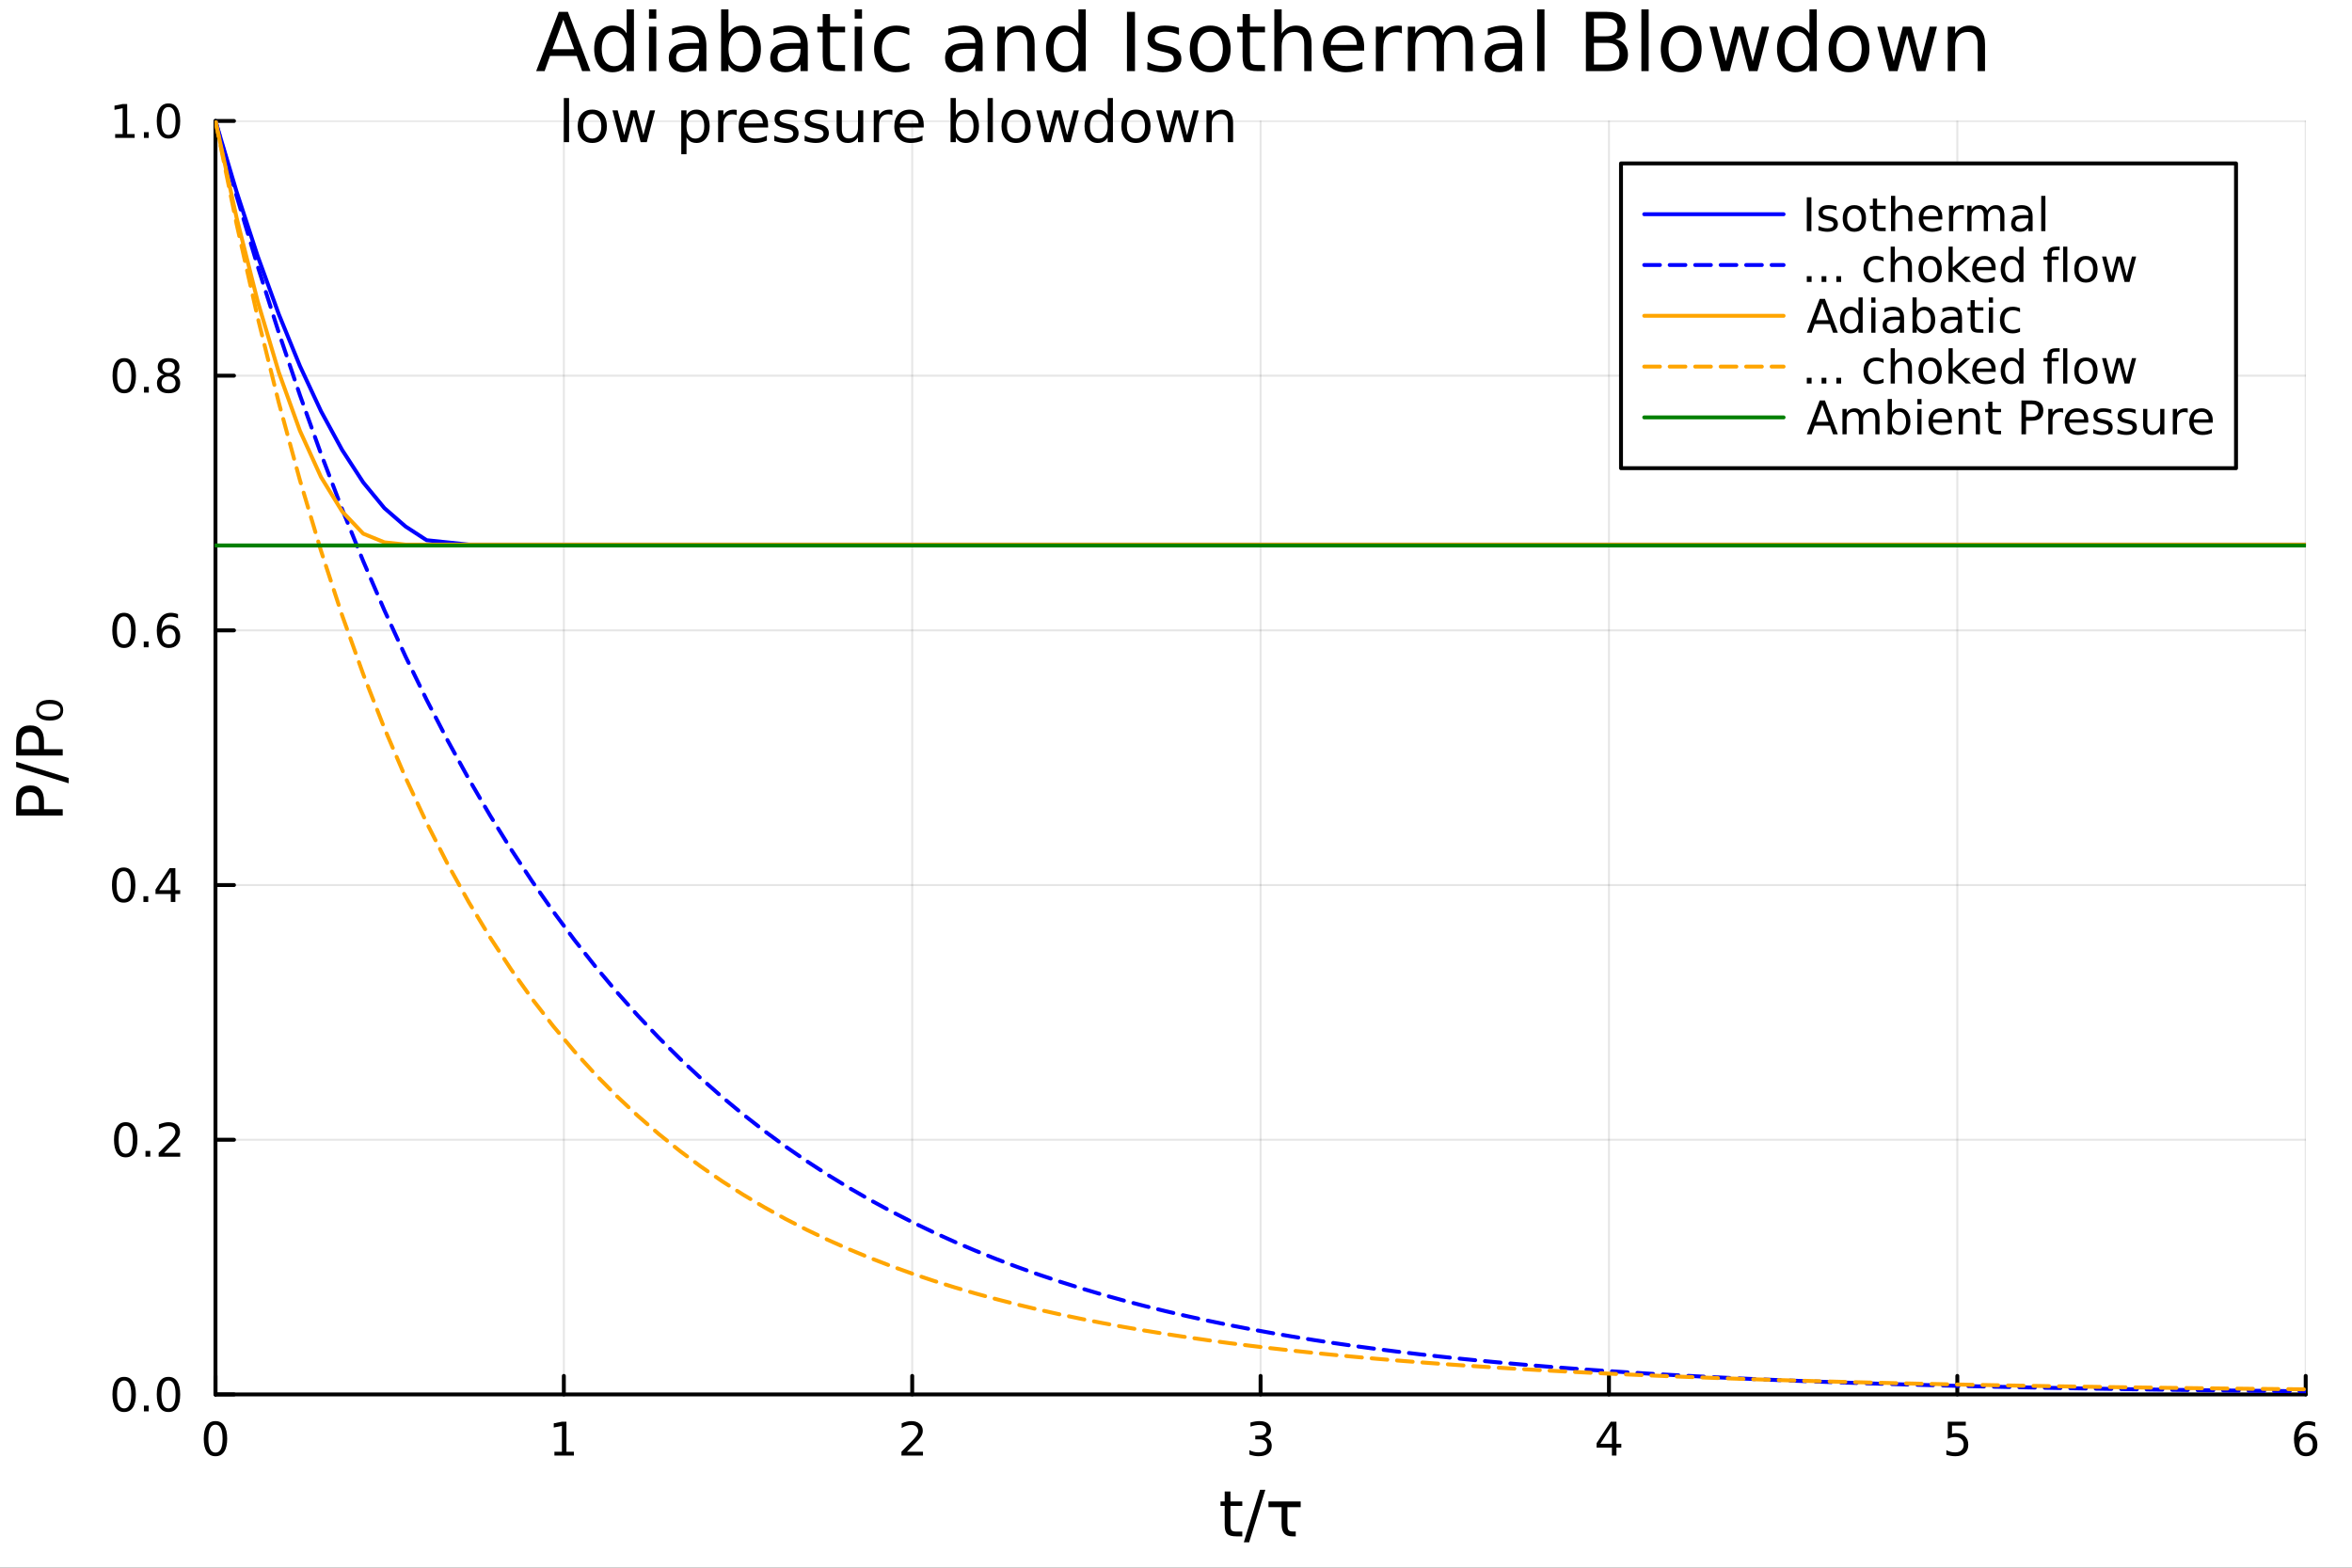 <?xml version="1.0" encoding="utf-8"?>
<svg xmlns="http://www.w3.org/2000/svg" xmlns:xlink="http://www.w3.org/1999/xlink" width="600" height="400" viewBox="0 0 2400 1600">
<rect x="0" y="0" width="2400" height="1600" fill="#333333" stroke="none"/>
<defs>
  <clipPath id="clip910">
    <rect x="0" y="0" width="2400" height="1600"/>
  </clipPath>
</defs>
<path clip-path="url(#clip910)" d="M0 1600 L2400 1600 L2400 0 L0 0  Z" fill="#ffffff" fill-rule="evenodd" fill-opacity="1"/>
<defs>
  <clipPath id="clip911">
    <rect x="480" y="0" width="1681" height="1600"/>
  </clipPath>
</defs>
<path clip-path="url(#clip910)" d="M219.866 1423.18 L2352.76 1423.18 L2352.76 123.472 L219.866 123.472  Z" fill="#ffffff" fill-rule="evenodd" fill-opacity="1"/>
<defs>
  <clipPath id="clip912">
    <rect x="219" y="123" width="2134" height="1301"/>
  </clipPath>
</defs>
<polyline clip-path="url(#clip912)" style="stroke:#000000; stroke-linecap:round; stroke-linejoin:round; stroke-width:2; stroke-opacity:0.1; fill:none" points="219.866,1423.18 219.866,123.472 "/>
<polyline clip-path="url(#clip912)" style="stroke:#000000; stroke-linecap:round; stroke-linejoin:round; stroke-width:2; stroke-opacity:0.1; fill:none" points="575.348,1423.18 575.348,123.472 "/>
<polyline clip-path="url(#clip912)" style="stroke:#000000; stroke-linecap:round; stroke-linejoin:round; stroke-width:2; stroke-opacity:0.1; fill:none" points="930.829,1423.18 930.829,123.472 "/>
<polyline clip-path="url(#clip912)" style="stroke:#000000; stroke-linecap:round; stroke-linejoin:round; stroke-width:2; stroke-opacity:0.1; fill:none" points="1286.31,1423.18 1286.31,123.472 "/>
<polyline clip-path="url(#clip912)" style="stroke:#000000; stroke-linecap:round; stroke-linejoin:round; stroke-width:2; stroke-opacity:0.1; fill:none" points="1641.79,1423.18 1641.79,123.472 "/>
<polyline clip-path="url(#clip912)" style="stroke:#000000; stroke-linecap:round; stroke-linejoin:round; stroke-width:2; stroke-opacity:0.1; fill:none" points="1997.27,1423.18 1997.27,123.472 "/>
<polyline clip-path="url(#clip912)" style="stroke:#000000; stroke-linecap:round; stroke-linejoin:round; stroke-width:2; stroke-opacity:0.1; fill:none" points="2352.76,1423.18 2352.76,123.472 "/>
<polyline clip-path="url(#clip912)" style="stroke:#000000; stroke-linecap:round; stroke-linejoin:round; stroke-width:2; stroke-opacity:0.1; fill:none" points="219.866,1423.18 2352.76,1423.18 "/>
<polyline clip-path="url(#clip912)" style="stroke:#000000; stroke-linecap:round; stroke-linejoin:round; stroke-width:2; stroke-opacity:0.1; fill:none" points="219.866,1163.24 2352.76,1163.24 "/>
<polyline clip-path="url(#clip912)" style="stroke:#000000; stroke-linecap:round; stroke-linejoin:round; stroke-width:2; stroke-opacity:0.1; fill:none" points="219.866,903.297 2352.76,903.297 "/>
<polyline clip-path="url(#clip912)" style="stroke:#000000; stroke-linecap:round; stroke-linejoin:round; stroke-width:2; stroke-opacity:0.1; fill:none" points="219.866,643.355 2352.76,643.355 "/>
<polyline clip-path="url(#clip912)" style="stroke:#000000; stroke-linecap:round; stroke-linejoin:round; stroke-width:2; stroke-opacity:0.1; fill:none" points="219.866,383.414 2352.76,383.414 "/>
<polyline clip-path="url(#clip912)" style="stroke:#000000; stroke-linecap:round; stroke-linejoin:round; stroke-width:2; stroke-opacity:0.1; fill:none" points="219.866,123.472 2352.76,123.472 "/>
<polyline clip-path="url(#clip910)" style="stroke:#000000; stroke-linecap:round; stroke-linejoin:round; stroke-width:4; stroke-opacity:1; fill:none" points="219.866,1423.18 2352.76,1423.18 "/>
<polyline clip-path="url(#clip910)" style="stroke:#000000; stroke-linecap:round; stroke-linejoin:round; stroke-width:4; stroke-opacity:1; fill:none" points="219.866,1423.18 219.866,1404.28 "/>
<polyline clip-path="url(#clip910)" style="stroke:#000000; stroke-linecap:round; stroke-linejoin:round; stroke-width:4; stroke-opacity:1; fill:none" points="575.348,1423.18 575.348,1404.28 "/>
<polyline clip-path="url(#clip910)" style="stroke:#000000; stroke-linecap:round; stroke-linejoin:round; stroke-width:4; stroke-opacity:1; fill:none" points="930.829,1423.18 930.829,1404.28 "/>
<polyline clip-path="url(#clip910)" style="stroke:#000000; stroke-linecap:round; stroke-linejoin:round; stroke-width:4; stroke-opacity:1; fill:none" points="1286.31,1423.18 1286.31,1404.28 "/>
<polyline clip-path="url(#clip910)" style="stroke:#000000; stroke-linecap:round; stroke-linejoin:round; stroke-width:4; stroke-opacity:1; fill:none" points="1641.79,1423.18 1641.79,1404.28 "/>
<polyline clip-path="url(#clip910)" style="stroke:#000000; stroke-linecap:round; stroke-linejoin:round; stroke-width:4; stroke-opacity:1; fill:none" points="1997.27,1423.18 1997.27,1404.28 "/>
<polyline clip-path="url(#clip910)" style="stroke:#000000; stroke-linecap:round; stroke-linejoin:round; stroke-width:4; stroke-opacity:1; fill:none" points="2352.76,1423.18 2352.76,1404.28 "/>
<path clip-path="url(#clip910)" d="M219.866 1454.1 Q216.255 1454.1 214.426 1457.66 Q212.621 1461.2 212.621 1468.33 Q212.621 1475.44 214.426 1479.01 Q216.255 1482.55 219.866 1482.55 Q223.501 1482.55 225.306 1479.01 Q227.135 1475.44 227.135 1468.33 Q227.135 1461.2 225.306 1457.66 Q223.501 1454.1 219.866 1454.1 M219.866 1450.39 Q225.676 1450.39 228.732 1455 Q231.811 1459.58 231.811 1468.33 Q231.811 1477.06 228.732 1481.67 Q225.676 1486.25 219.866 1486.25 Q214.056 1486.25 210.977 1481.67 Q207.922 1477.06 207.922 1468.33 Q207.922 1459.58 210.977 1455 Q214.056 1450.39 219.866 1450.39 Z" fill="#000000" fill-rule="nonzero" fill-opacity="1" /><path clip-path="url(#clip910)" d="M565.73 1481.64 L573.369 1481.64 L573.369 1455.28 L565.059 1456.95 L565.059 1452.69 L573.322 1451.02 L577.998 1451.02 L577.998 1481.64 L585.637 1481.64 L585.637 1485.58 L565.73 1485.58 L565.73 1481.64 Z" fill="#000000" fill-rule="nonzero" fill-opacity="1" /><path clip-path="url(#clip910)" d="M925.482 1481.64 L941.802 1481.64 L941.802 1485.58 L919.857 1485.58 L919.857 1481.64 Q922.519 1478.89 927.103 1474.26 Q931.709 1469.61 932.89 1468.27 Q935.135 1465.74 936.015 1464.01 Q936.917 1462.25 936.917 1460.56 Q936.917 1457.8 934.973 1456.07 Q933.052 1454.33 929.95 1454.33 Q927.751 1454.33 925.297 1455.09 Q922.867 1455.86 920.089 1457.41 L920.089 1452.69 Q922.913 1451.55 925.367 1450.97 Q927.82 1450.39 929.857 1450.39 Q935.228 1450.39 938.422 1453.08 Q941.616 1455.77 941.616 1460.26 Q941.616 1462.39 940.806 1464.31 Q940.019 1466.2 937.913 1468.8 Q937.334 1469.47 934.232 1472.69 Q931.13 1475.88 925.482 1481.64 Z" fill="#000000" fill-rule="nonzero" fill-opacity="1" /><path clip-path="url(#clip910)" d="M1290.56 1466.95 Q1293.92 1467.66 1295.79 1469.93 Q1297.69 1472.2 1297.69 1475.53 Q1297.69 1480.65 1294.17 1483.45 Q1290.65 1486.25 1284.17 1486.25 Q1281.99 1486.25 1279.68 1485.81 Q1277.39 1485.39 1274.93 1484.54 L1274.93 1480.02 Q1276.88 1481.16 1279.19 1481.74 Q1281.51 1482.32 1284.03 1482.32 Q1288.43 1482.32 1290.72 1480.58 Q1293.04 1478.84 1293.04 1475.53 Q1293.04 1472.48 1290.88 1470.77 Q1288.75 1469.03 1284.93 1469.03 L1280.91 1469.03 L1280.91 1465.19 L1285.12 1465.19 Q1288.57 1465.19 1290.4 1463.82 Q1292.23 1462.43 1292.23 1459.84 Q1292.23 1457.18 1290.33 1455.77 Q1288.45 1454.33 1284.93 1454.33 Q1283.01 1454.33 1280.81 1454.75 Q1278.61 1455.16 1275.98 1456.04 L1275.98 1451.88 Q1278.64 1451.14 1280.95 1450.77 Q1283.29 1450.39 1285.35 1450.39 Q1290.67 1450.39 1293.78 1452.83 Q1296.88 1455.23 1296.88 1459.35 Q1296.88 1462.22 1295.23 1464.21 Q1293.59 1466.18 1290.56 1466.95 Z" fill="#000000" fill-rule="nonzero" fill-opacity="1" /><path clip-path="url(#clip910)" d="M1644.8 1455.09 L1633 1473.54 L1644.8 1473.54 L1644.8 1455.09 M1643.58 1451.02 L1649.45 1451.02 L1649.45 1473.54 L1654.39 1473.54 L1654.39 1477.43 L1649.45 1477.43 L1649.45 1485.58 L1644.8 1485.58 L1644.8 1477.43 L1629.2 1477.43 L1629.2 1472.92 L1643.58 1451.02 Z" fill="#000000" fill-rule="nonzero" fill-opacity="1" /><path clip-path="url(#clip910)" d="M1987.55 1451.02 L2005.91 1451.02 L2005.91 1454.96 L1991.83 1454.96 L1991.83 1463.43 Q1992.85 1463.08 1993.87 1462.92 Q1994.89 1462.73 1995.91 1462.73 Q2001.7 1462.73 2005.08 1465.9 Q2008.45 1469.08 2008.45 1474.49 Q2008.45 1480.07 2004.98 1483.17 Q2001.51 1486.25 1995.19 1486.25 Q1993.02 1486.25 1990.75 1485.88 Q1988.5 1485.51 1986.09 1484.77 L1986.09 1480.07 Q1988.18 1481.2 1990.4 1481.76 Q1992.62 1482.32 1995.1 1482.32 Q1999.1 1482.32 2001.44 1480.21 Q2003.78 1478.1 2003.78 1474.49 Q2003.78 1470.88 2001.44 1468.77 Q1999.1 1466.67 1995.1 1466.67 Q1993.22 1466.67 1991.35 1467.08 Q1989.5 1467.5 1987.55 1468.38 L1987.55 1451.02 Z" fill="#000000" fill-rule="nonzero" fill-opacity="1" /><path clip-path="url(#clip910)" d="M2353.16 1466.44 Q2350.01 1466.44 2348.16 1468.59 Q2346.33 1470.74 2346.33 1474.49 Q2346.33 1478.22 2348.16 1480.39 Q2350.01 1482.55 2353.16 1482.55 Q2356.31 1482.55 2358.14 1480.39 Q2359.99 1478.22 2359.99 1474.49 Q2359.99 1470.74 2358.14 1468.59 Q2356.31 1466.44 2353.16 1466.44 M2362.44 1451.78 L2362.44 1456.04 Q2360.68 1455.21 2358.88 1454.77 Q2357.1 1454.33 2355.34 1454.33 Q2350.71 1454.33 2348.25 1457.45 Q2345.82 1460.58 2345.48 1466.9 Q2346.84 1464.89 2348.9 1463.82 Q2350.96 1462.73 2353.44 1462.73 Q2358.65 1462.73 2361.66 1465.9 Q2364.69 1469.05 2364.69 1474.49 Q2364.69 1479.82 2361.54 1483.03 Q2358.39 1486.25 2353.16 1486.25 Q2347.17 1486.25 2343.99 1481.67 Q2340.82 1477.06 2340.82 1468.33 Q2340.82 1460.14 2344.71 1455.28 Q2348.6 1450.39 2355.15 1450.39 Q2356.91 1450.39 2358.69 1450.74 Q2360.5 1451.09 2362.44 1451.78 Z" fill="#000000" fill-rule="nonzero" fill-opacity="1" /><path clip-path="url(#clip910)" d="M1255.58 1522.27 L1255.58 1532.4 L1267.64 1532.4 L1267.64 1536.95 L1255.58 1536.95 L1255.58 1556.3 Q1255.58 1560.66 1256.76 1561.9 Q1257.97 1563.14 1261.63 1563.14 L1267.64 1563.14 L1267.64 1568.04 L1261.63 1568.04 Q1254.85 1568.04 1252.27 1565.53 Q1249.69 1562.98 1249.69 1556.3 L1249.69 1536.95 L1245.4 1536.95 L1245.4 1532.4 L1249.69 1532.4 L1249.69 1522.27 L1255.58 1522.27 Z" fill="#000000" fill-rule="nonzero" fill-opacity="1" /><path clip-path="url(#clip910)" d="M1285.75 1520.52 L1291.16 1520.52 L1274.61 1574.09 L1269.2 1574.09 L1285.75 1520.52 Z" fill="#000000" fill-rule="nonzero" fill-opacity="1" /><path clip-path="url(#clip910)" d="M1314.78 1561.55 Q1315.93 1563.08 1319.37 1563.08 L1322.2 1563.08 L1322.2 1568.04 L1318.66 1568.04 Q1312.94 1568.04 1310.33 1564.99 Q1307.72 1561.87 1307.72 1555.12 L1307.72 1538.25 L1294.35 1538.25 L1294.35 1532.4 L1327.23 1532.4 L1327.23 1538.25 L1313.7 1538.25 L1313.7 1555.47 Q1313.7 1560.09 1314.78 1561.55 Z" fill="#000000" fill-rule="nonzero" fill-opacity="1" /><polyline clip-path="url(#clip910)" style="stroke:#000000; stroke-linecap:round; stroke-linejoin:round; stroke-width:4; stroke-opacity:1; fill:none" points="219.866,1423.18 219.866,123.472 "/>
<polyline clip-path="url(#clip910)" style="stroke:#000000; stroke-linecap:round; stroke-linejoin:round; stroke-width:4; stroke-opacity:1; fill:none" points="219.866,1423.18 238.764,1423.18 "/>
<polyline clip-path="url(#clip910)" style="stroke:#000000; stroke-linecap:round; stroke-linejoin:round; stroke-width:4; stroke-opacity:1; fill:none" points="219.866,1163.24 238.764,1163.24 "/>
<polyline clip-path="url(#clip910)" style="stroke:#000000; stroke-linecap:round; stroke-linejoin:round; stroke-width:4; stroke-opacity:1; fill:none" points="219.866,903.297 238.764,903.297 "/>
<polyline clip-path="url(#clip910)" style="stroke:#000000; stroke-linecap:round; stroke-linejoin:round; stroke-width:4; stroke-opacity:1; fill:none" points="219.866,643.355 238.764,643.355 "/>
<polyline clip-path="url(#clip910)" style="stroke:#000000; stroke-linecap:round; stroke-linejoin:round; stroke-width:4; stroke-opacity:1; fill:none" points="219.866,383.414 238.764,383.414 "/>
<polyline clip-path="url(#clip910)" style="stroke:#000000; stroke-linecap:round; stroke-linejoin:round; stroke-width:4; stroke-opacity:1; fill:none" points="219.866,123.472 238.764,123.472 "/>
<path clip-path="url(#clip910)" d="M126.691 1408.98 Q123.08 1408.98 121.251 1412.54 Q119.445 1416.08 119.445 1423.21 Q119.445 1430.32 121.251 1433.89 Q123.08 1437.43 126.691 1437.43 Q130.325 1437.43 132.13 1433.89 Q133.959 1430.32 133.959 1423.21 Q133.959 1416.08 132.13 1412.54 Q130.325 1408.98 126.691 1408.98 M126.691 1405.27 Q132.501 1405.27 135.556 1409.88 Q138.635 1414.46 138.635 1423.21 Q138.635 1431.94 135.556 1436.55 Q132.501 1441.13 126.691 1441.13 Q120.88 1441.13 117.802 1436.55 Q114.746 1431.94 114.746 1423.21 Q114.746 1414.46 117.802 1409.88 Q120.88 1405.27 126.691 1405.27 Z" fill="#000000" fill-rule="nonzero" fill-opacity="1" /><path clip-path="url(#clip910)" d="M146.853 1434.58 L151.737 1434.58 L151.737 1440.46 L146.853 1440.46 L146.853 1434.58 Z" fill="#000000" fill-rule="nonzero" fill-opacity="1" /><path clip-path="url(#clip910)" d="M171.922 1408.98 Q168.311 1408.98 166.482 1412.54 Q164.677 1416.08 164.677 1423.21 Q164.677 1430.32 166.482 1433.89 Q168.311 1437.43 171.922 1437.43 Q175.556 1437.43 177.362 1433.89 Q179.19 1430.32 179.19 1423.21 Q179.19 1416.08 177.362 1412.54 Q175.556 1408.98 171.922 1408.98 M171.922 1405.27 Q177.732 1405.27 180.788 1409.88 Q183.866 1414.46 183.866 1423.21 Q183.866 1431.94 180.788 1436.55 Q177.732 1441.13 171.922 1441.13 Q166.112 1441.13 163.033 1436.55 Q159.978 1431.94 159.978 1423.21 Q159.978 1414.46 163.033 1409.88 Q166.112 1405.27 171.922 1405.27 Z" fill="#000000" fill-rule="nonzero" fill-opacity="1" /><path clip-path="url(#clip910)" d="M128.288 1149.04 Q124.677 1149.04 122.848 1152.6 Q121.043 1156.14 121.043 1163.27 Q121.043 1170.38 122.848 1173.94 Q124.677 1177.49 128.288 1177.49 Q131.922 1177.49 133.728 1173.94 Q135.556 1170.38 135.556 1163.27 Q135.556 1156.14 133.728 1152.6 Q131.922 1149.04 128.288 1149.04 M128.288 1145.33 Q134.098 1145.33 137.154 1149.94 Q140.232 1154.52 140.232 1163.27 Q140.232 1172 137.154 1176.61 Q134.098 1181.19 128.288 1181.19 Q122.478 1181.19 119.399 1176.61 Q116.343 1172 116.343 1163.27 Q116.343 1154.52 119.399 1149.94 Q122.478 1145.33 128.288 1145.33 Z" fill="#000000" fill-rule="nonzero" fill-opacity="1" /><path clip-path="url(#clip910)" d="M148.45 1174.64 L153.334 1174.64 L153.334 1180.52 L148.45 1180.52 L148.45 1174.64 Z" fill="#000000" fill-rule="nonzero" fill-opacity="1" /><path clip-path="url(#clip910)" d="M167.547 1176.58 L183.866 1176.58 L183.866 1180.52 L161.922 1180.52 L161.922 1176.58 Q164.584 1173.83 169.167 1169.2 Q173.774 1164.55 174.954 1163.2 Q177.2 1160.68 178.079 1158.94 Q178.982 1157.19 178.982 1155.5 Q178.982 1152.74 177.038 1151 Q175.116 1149.27 172.014 1149.27 Q169.815 1149.27 167.362 1150.03 Q164.931 1150.8 162.153 1152.35 L162.153 1147.62 Q164.977 1146.49 167.431 1145.91 Q169.885 1145.33 171.922 1145.33 Q177.292 1145.33 180.487 1148.02 Q183.681 1150.7 183.681 1155.19 Q183.681 1157.32 182.871 1159.25 Q182.084 1161.14 179.977 1163.74 Q179.399 1164.41 176.297 1167.62 Q173.195 1170.82 167.547 1176.58 Z" fill="#000000" fill-rule="nonzero" fill-opacity="1" /><path clip-path="url(#clip910)" d="M126.205 889.095 Q122.593 889.095 120.765 892.66 Q118.959 896.202 118.959 903.331 Q118.959 910.438 120.765 914.003 Q122.593 917.544 126.205 917.544 Q129.839 917.544 131.644 914.003 Q133.473 910.438 133.473 903.331 Q133.473 896.202 131.644 892.66 Q129.839 889.095 126.205 889.095 M126.205 885.392 Q132.015 885.392 135.07 889.998 Q138.149 894.582 138.149 903.331 Q138.149 912.058 135.07 916.665 Q132.015 921.248 126.205 921.248 Q120.394 921.248 117.316 916.665 Q114.26 912.058 114.26 903.331 Q114.26 894.582 117.316 889.998 Q120.394 885.392 126.205 885.392 Z" fill="#000000" fill-rule="nonzero" fill-opacity="1" /><path clip-path="url(#clip910)" d="M146.366 914.697 L151.251 914.697 L151.251 920.577 L146.366 920.577 L146.366 914.697 Z" fill="#000000" fill-rule="nonzero" fill-opacity="1" /><path clip-path="url(#clip910)" d="M174.283 890.091 L162.477 908.54 L174.283 908.54 L174.283 890.091 M173.056 886.017 L178.936 886.017 L178.936 908.54 L183.866 908.54 L183.866 912.429 L178.936 912.429 L178.936 920.577 L174.283 920.577 L174.283 912.429 L158.681 912.429 L158.681 907.915 L173.056 886.017 Z" fill="#000000" fill-rule="nonzero" fill-opacity="1" /><path clip-path="url(#clip910)" d="M126.529 629.154 Q122.918 629.154 121.089 632.719 Q119.283 636.26 119.283 643.39 Q119.283 650.496 121.089 654.061 Q122.918 657.603 126.529 657.603 Q130.163 657.603 131.968 654.061 Q133.797 650.496 133.797 643.39 Q133.797 636.26 131.968 632.719 Q130.163 629.154 126.529 629.154 M126.529 625.45 Q132.339 625.45 135.394 630.057 Q138.473 634.64 138.473 643.39 Q138.473 652.117 135.394 656.723 Q132.339 661.307 126.529 661.307 Q120.718 661.307 117.64 656.723 Q114.584 652.117 114.584 643.39 Q114.584 634.64 117.64 630.057 Q120.718 625.45 126.529 625.45 Z" fill="#000000" fill-rule="nonzero" fill-opacity="1" /><path clip-path="url(#clip910)" d="M146.691 654.756 L151.575 654.756 L151.575 660.635 L146.691 660.635 L146.691 654.756 Z" fill="#000000" fill-rule="nonzero" fill-opacity="1" /><path clip-path="url(#clip910)" d="M172.339 641.492 Q169.19 641.492 167.339 643.645 Q165.51 645.797 165.51 649.547 Q165.51 653.274 167.339 655.45 Q169.19 657.603 172.339 657.603 Q175.487 657.603 177.315 655.45 Q179.167 653.274 179.167 649.547 Q179.167 645.797 177.315 643.645 Q175.487 641.492 172.339 641.492 M181.621 626.839 L181.621 631.098 Q179.862 630.265 178.056 629.825 Q176.274 629.385 174.514 629.385 Q169.885 629.385 167.431 632.51 Q165.001 635.635 164.653 641.955 Q166.019 639.941 168.079 638.876 Q170.139 637.788 172.616 637.788 Q177.825 637.788 180.834 640.959 Q183.866 644.108 183.866 649.547 Q183.866 654.871 180.718 658.089 Q177.57 661.307 172.339 661.307 Q166.343 661.307 163.172 656.723 Q160.001 652.117 160.001 643.39 Q160.001 635.196 163.89 630.334 Q167.778 625.45 174.329 625.45 Q176.089 625.45 177.871 625.797 Q179.676 626.145 181.621 626.839 Z" fill="#000000" fill-rule="nonzero" fill-opacity="1" /><path clip-path="url(#clip910)" d="M126.783 369.212 Q123.172 369.212 121.343 372.777 Q119.538 376.319 119.538 383.448 Q119.538 390.555 121.343 394.12 Q123.172 397.661 126.783 397.661 Q130.417 397.661 132.223 394.12 Q134.052 390.555 134.052 383.448 Q134.052 376.319 132.223 372.777 Q130.417 369.212 126.783 369.212 M126.783 365.509 Q132.593 365.509 135.649 370.115 Q138.728 374.698 138.728 383.448 Q138.728 392.175 135.649 396.782 Q132.593 401.365 126.783 401.365 Q120.973 401.365 117.894 396.782 Q114.839 392.175 114.839 383.448 Q114.839 374.698 117.894 370.115 Q120.973 365.509 126.783 365.509 Z" fill="#000000" fill-rule="nonzero" fill-opacity="1" /><path clip-path="url(#clip910)" d="M146.945 394.814 L151.829 394.814 L151.829 400.694 L146.945 400.694 L146.945 394.814 Z" fill="#000000" fill-rule="nonzero" fill-opacity="1" /><path clip-path="url(#clip910)" d="M172.014 384.282 Q168.681 384.282 166.76 386.064 Q164.862 387.847 164.862 390.971 Q164.862 394.096 166.76 395.879 Q168.681 397.661 172.014 397.661 Q175.348 397.661 177.269 395.879 Q179.19 394.073 179.19 390.971 Q179.19 387.847 177.269 386.064 Q175.371 384.282 172.014 384.282 M167.339 382.291 Q164.329 381.55 162.64 379.49 Q160.973 377.43 160.973 374.467 Q160.973 370.323 163.913 367.916 Q166.876 365.509 172.014 365.509 Q177.176 365.509 180.116 367.916 Q183.056 370.323 183.056 374.467 Q183.056 377.43 181.366 379.49 Q179.7 381.55 176.714 382.291 Q180.093 383.078 181.968 385.37 Q183.866 387.661 183.866 390.971 Q183.866 395.995 180.788 398.68 Q177.732 401.365 172.014 401.365 Q166.297 401.365 163.218 398.68 Q160.163 395.995 160.163 390.971 Q160.163 387.661 162.061 385.37 Q163.959 383.078 167.339 382.291 M165.626 374.907 Q165.626 377.592 167.292 379.097 Q168.982 380.601 172.014 380.601 Q175.024 380.601 176.714 379.097 Q178.426 377.592 178.426 374.907 Q178.426 372.222 176.714 370.717 Q175.024 369.212 172.014 369.212 Q168.982 369.212 167.292 370.717 Q165.626 372.222 165.626 374.907 Z" fill="#000000" fill-rule="nonzero" fill-opacity="1" /><path clip-path="url(#clip910)" d="M117.501 136.817 L125.14 136.817 L125.14 110.451 L116.83 112.118 L116.83 107.859 L125.093 106.192 L129.769 106.192 L129.769 136.817 L137.408 136.817 L137.408 140.752 L117.501 140.752 L117.501 136.817 Z" fill="#000000" fill-rule="nonzero" fill-opacity="1" /><path clip-path="url(#clip910)" d="M146.853 134.873 L151.737 134.873 L151.737 140.752 L146.853 140.752 L146.853 134.873 Z" fill="#000000" fill-rule="nonzero" fill-opacity="1" /><path clip-path="url(#clip910)" d="M171.922 109.271 Q168.311 109.271 166.482 112.836 Q164.677 116.377 164.677 123.507 Q164.677 130.613 166.482 134.178 Q168.311 137.72 171.922 137.72 Q175.556 137.72 177.362 134.178 Q179.19 130.613 179.19 123.507 Q179.19 116.377 177.362 112.836 Q175.556 109.271 171.922 109.271 M171.922 105.567 Q177.732 105.567 180.788 110.174 Q183.866 114.757 183.866 123.507 Q183.866 132.234 180.788 136.84 Q177.732 141.423 171.922 141.423 Q166.112 141.423 163.033 136.84 Q159.978 132.234 159.978 123.507 Q159.978 114.757 163.033 110.174 Q166.112 105.567 171.922 105.567 Z" fill="#000000" fill-rule="nonzero" fill-opacity="1" /><path clip-path="url(#clip910)" d="M21.768 825.923 L39.623 825.923 L39.623 817.838 Q39.623 813.35 37.3 810.9 Q34.977 808.449 30.68 808.449 Q26.415 808.449 24.091 810.9 Q21.768 813.35 21.768 817.838 L21.768 825.923 M16.484 832.352 L16.484 817.838 Q16.484 809.849 20.113 805.775 Q23.709 801.669 30.68 801.669 Q37.714 801.669 41.31 805.775 Q44.907 809.849 44.907 817.838 L44.907 825.923 L64.004 825.923 L64.004 832.352 L16.484 832.352 Z" fill="#000000" fill-rule="nonzero" fill-opacity="1" /><path clip-path="url(#clip910)" d="M16.484 782.89 L16.484 777.48 L70.052 794.03 L70.052 799.441 L16.484 782.89 Z" fill="#000000" fill-rule="nonzero" fill-opacity="1" /><path clip-path="url(#clip910)" d="M21.768 764.653 L39.623 764.653 L39.623 756.568 Q39.623 752.08 37.3 749.63 Q34.977 747.179 30.68 747.179 Q26.415 747.179 24.091 749.63 Q21.768 752.08 21.768 756.568 L21.768 764.653 M16.484 771.082 L16.484 756.568 Q16.484 748.579 20.113 744.505 Q23.709 740.399 30.68 740.399 Q37.714 740.399 41.31 744.505 Q44.907 748.579 44.907 756.568 L44.907 764.653 L64.004 764.653 L64.004 771.082 L16.484 771.082 Z" fill="#000000" fill-rule="nonzero" fill-opacity="1" /><path clip-path="url(#clip910)" d="M42.456 720.029 Q39.719 721.621 39.719 724.835 Q39.719 728.05 42.456 729.641 Q45.194 731.265 50.668 731.265 Q56.174 731.265 58.912 729.641 Q61.649 728.05 61.649 724.835 Q61.649 721.621 58.912 720.029 Q56.174 718.406 50.668 718.406 Q45.194 718.406 42.456 720.029 M36.886 724.835 Q36.886 719.711 40.419 717.005 Q43.952 714.3 50.668 714.3 Q57.416 714.3 60.949 717.005 Q64.482 719.711 64.482 724.835 Q64.482 729.991 60.949 732.697 Q57.416 735.402 50.668 735.402 Q43.952 735.402 40.419 732.697 Q36.886 729.991 36.886 724.835 Z" fill="#000000" fill-rule="nonzero" fill-opacity="1" /><path clip-path="url(#clip910)" d="M574.81 20.157 L563.711 50.255 L585.95 50.255 L574.81 20.157 M570.192 12.096 L579.469 12.096 L602.518 72.576 L594.012 72.576 L588.502 57.061 L561.24 57.061 L555.731 72.576 L547.102 72.576 L570.192 12.096 Z" fill="#000000" fill-rule="nonzero" fill-opacity="1" /><path clip-path="url(#clip910)" d="M639.422 34.092 L639.422 9.544 L646.876 9.544 L646.876 72.576 L639.422 72.576 L639.422 65.77 Q637.073 69.821 633.467 71.806 Q629.903 73.751 624.879 73.751 Q616.656 73.751 611.471 67.188 Q606.326 60.626 606.326 49.931 Q606.326 39.237 611.471 32.675 Q616.656 26.112 624.879 26.112 Q629.903 26.112 633.467 28.097 Q637.073 30.041 639.422 34.092 M614.023 49.931 Q614.023 58.155 617.385 62.854 Q620.788 67.512 626.702 67.512 Q632.617 67.512 636.019 62.854 Q639.422 58.155 639.422 49.931 Q639.422 41.708 636.019 37.05 Q632.617 32.35 626.702 32.35 Q620.788 32.35 617.385 37.05 Q614.023 41.708 614.023 49.931 Z" fill="#000000" fill-rule="nonzero" fill-opacity="1" /><path clip-path="url(#clip910)" d="M662.229 27.206 L669.682 27.206 L669.682 72.576 L662.229 72.576 L662.229 27.206 M662.229 9.544 L669.682 9.544 L669.682 18.983 L662.229 18.983 L662.229 9.544 Z" fill="#000000" fill-rule="nonzero" fill-opacity="1" /><path clip-path="url(#clip910)" d="M705.898 49.769 Q696.864 49.769 693.38 51.835 Q689.896 53.901 689.896 58.884 Q689.896 62.854 692.489 65.203 Q695.122 67.512 699.619 67.512 Q705.817 67.512 709.543 63.137 Q713.311 58.722 713.311 51.43 L713.311 49.769 L705.898 49.769 M720.764 46.691 L720.764 72.576 L713.311 72.576 L713.311 65.689 Q710.759 69.821 706.951 71.806 Q703.143 73.751 697.634 73.751 Q690.666 73.751 686.534 69.862 Q682.443 65.933 682.443 59.37 Q682.443 51.714 687.547 47.825 Q692.692 43.936 702.859 43.936 L713.311 43.936 L713.311 43.207 Q713.311 38.062 709.908 35.267 Q706.546 32.431 700.429 32.431 Q696.54 32.431 692.854 33.363 Q689.167 34.295 685.765 36.158 L685.765 29.272 Q689.856 27.692 693.704 26.922 Q697.553 26.112 701.198 26.112 Q711.042 26.112 715.903 31.216 Q720.764 36.32 720.764 46.691 Z" fill="#000000" fill-rule="nonzero" fill-opacity="1" /><path clip-path="url(#clip910)" d="M768.687 49.931 Q768.687 41.708 765.284 37.05 Q761.922 32.35 756.007 32.35 Q750.093 32.35 746.69 37.05 Q743.328 41.708 743.328 49.931 Q743.328 58.155 746.69 62.854 Q750.093 67.512 756.007 67.512 Q761.922 67.512 765.284 62.854 Q768.687 58.155 768.687 49.931 M743.328 34.092 Q745.677 30.041 749.242 28.097 Q752.848 26.112 757.83 26.112 Q766.094 26.112 771.239 32.675 Q776.424 39.237 776.424 49.931 Q776.424 60.626 771.239 67.188 Q766.094 73.751 757.83 73.751 Q752.848 73.751 749.242 71.806 Q745.677 69.821 743.328 65.77 L743.328 72.576 L735.834 72.576 L735.834 9.544 L743.328 9.544 L743.328 34.092 Z" fill="#000000" fill-rule="nonzero" fill-opacity="1" /><path clip-path="url(#clip910)" d="M809.398 49.769 Q800.365 49.769 796.881 51.835 Q793.397 53.901 793.397 58.884 Q793.397 62.854 795.99 65.203 Q798.623 67.512 803.119 67.512 Q809.317 67.512 813.044 63.137 Q816.811 58.722 816.811 51.43 L816.811 49.769 L809.398 49.769 M824.265 46.691 L824.265 72.576 L816.811 72.576 L816.811 65.689 Q814.259 69.821 810.451 71.806 Q806.644 73.751 801.134 73.751 Q794.167 73.751 790.035 69.862 Q785.943 65.933 785.943 59.37 Q785.943 51.714 791.048 47.825 Q796.192 43.936 806.36 43.936 L816.811 43.936 L816.811 43.207 Q816.811 38.062 813.409 35.267 Q810.046 32.431 803.929 32.431 Q800.041 32.431 796.354 33.363 Q792.668 34.295 789.265 36.158 L789.265 29.272 Q793.357 27.692 797.205 26.922 Q801.053 26.112 804.699 26.112 Q814.543 26.112 819.404 31.216 Q824.265 36.32 824.265 46.691 Z" fill="#000000" fill-rule="nonzero" fill-opacity="1" /><path clip-path="url(#clip910)" d="M846.991 14.324 L846.991 27.206 L862.343 27.206 L862.343 32.999 L846.991 32.999 L846.991 57.628 Q846.991 63.178 848.489 64.758 Q850.029 66.338 854.687 66.338 L862.343 66.338 L862.343 72.576 L854.687 72.576 Q846.059 72.576 842.778 69.376 Q839.496 66.135 839.496 57.628 L839.496 32.999 L834.028 32.999 L834.028 27.206 L839.496 27.206 L839.496 14.324 L846.991 14.324 Z" fill="#000000" fill-rule="nonzero" fill-opacity="1" /><path clip-path="url(#clip910)" d="M872.147 27.206 L879.6 27.206 L879.6 72.576 L872.147 72.576 L872.147 27.206 M872.147 9.544 L879.6 9.544 L879.6 18.983 L872.147 18.983 L872.147 9.544 Z" fill="#000000" fill-rule="nonzero" fill-opacity="1" /><path clip-path="url(#clip910)" d="M927.847 28.948 L927.847 35.915 Q924.687 34.173 921.487 33.323 Q918.327 32.431 915.086 32.431 Q907.835 32.431 903.825 37.05 Q899.814 41.627 899.814 49.931 Q899.814 58.236 903.825 62.854 Q907.835 67.431 915.086 67.431 Q918.327 67.431 921.487 66.581 Q924.687 65.689 927.847 63.948 L927.847 70.834 Q924.727 72.292 921.365 73.022 Q918.043 73.751 914.276 73.751 Q904.027 73.751 897.991 67.31 Q891.956 60.869 891.956 49.931 Q891.956 38.832 898.032 32.472 Q904.149 26.112 914.762 26.112 Q918.205 26.112 921.487 26.841 Q924.768 27.53 927.847 28.948 Z" fill="#000000" fill-rule="nonzero" fill-opacity="1" /><path clip-path="url(#clip910)" d="M987.8 49.769 Q978.766 49.769 975.283 51.835 Q971.799 53.901 971.799 58.884 Q971.799 62.854 974.391 65.203 Q977.025 67.512 981.521 67.512 Q987.719 67.512 991.446 63.137 Q995.213 58.722 995.213 51.43 L995.213 49.769 L987.8 49.769 M1002.67 46.691 L1002.67 72.576 L995.213 72.576 L995.213 65.689 Q992.661 69.821 988.853 71.806 Q985.045 73.751 979.536 73.751 Q972.569 73.751 968.437 69.862 Q964.345 65.933 964.345 59.37 Q964.345 51.714 969.449 47.825 Q974.594 43.936 984.762 43.936 L995.213 43.936 L995.213 43.207 Q995.213 38.062 991.81 35.267 Q988.448 32.431 982.331 32.431 Q978.442 32.431 974.756 33.363 Q971.07 34.295 967.667 36.158 L967.667 29.272 Q971.758 27.692 975.607 26.922 Q979.455 26.112 983.101 26.112 Q992.945 26.112 997.806 31.216 Q1002.67 36.32 1002.67 46.691 Z" fill="#000000" fill-rule="nonzero" fill-opacity="1" /><path clip-path="url(#clip910)" d="M1055.73 45.192 L1055.73 72.576 L1048.28 72.576 L1048.28 45.435 Q1048.28 38.994 1045.77 35.794 Q1043.26 32.594 1038.23 32.594 Q1032.2 32.594 1028.71 36.442 Q1025.23 40.29 1025.23 46.934 L1025.23 72.576 L1017.74 72.576 L1017.74 27.206 L1025.23 27.206 L1025.23 34.254 Q1027.9 30.163 1031.51 28.138 Q1035.16 26.112 1039.89 26.112 Q1047.71 26.112 1051.72 30.973 Q1055.73 35.794 1055.73 45.192 Z" fill="#000000" fill-rule="nonzero" fill-opacity="1" /><path clip-path="url(#clip910)" d="M1100.46 34.092 L1100.46 9.544 L1107.91 9.544 L1107.91 72.576 L1100.46 72.576 L1100.46 65.77 Q1098.11 69.821 1094.5 71.806 Q1090.94 73.751 1085.91 73.751 Q1077.69 73.751 1072.5 67.188 Q1067.36 60.626 1067.36 49.931 Q1067.36 39.237 1072.5 32.675 Q1077.69 26.112 1085.91 26.112 Q1090.94 26.112 1094.5 28.097 Q1098.11 30.041 1100.46 34.092 M1075.06 49.931 Q1075.06 58.155 1078.42 62.854 Q1081.82 67.512 1087.74 67.512 Q1093.65 67.512 1097.05 62.854 Q1100.46 58.155 1100.46 49.931 Q1100.46 41.708 1097.05 37.05 Q1093.65 32.35 1087.74 32.35 Q1081.82 32.35 1078.42 37.05 Q1075.06 41.708 1075.06 49.931 Z" fill="#000000" fill-rule="nonzero" fill-opacity="1" /><path clip-path="url(#clip910)" d="M1149.96 12.096 L1158.14 12.096 L1158.14 72.576 L1149.96 72.576 L1149.96 12.096 Z" fill="#000000" fill-rule="nonzero" fill-opacity="1" /><path clip-path="url(#clip910)" d="M1203.02 28.543 L1203.02 35.591 Q1199.86 33.971 1196.46 33.161 Q1193.06 32.35 1189.41 32.35 Q1183.86 32.35 1181.07 34.052 Q1178.31 35.753 1178.31 39.156 Q1178.31 41.749 1180.3 43.248 Q1182.28 44.706 1188.28 46.043 L1190.83 46.61 Q1198.77 48.311 1202.09 51.43 Q1205.46 54.509 1205.46 60.059 Q1205.46 66.378 1200.43 70.064 Q1195.45 73.751 1186.7 73.751 Q1183.05 73.751 1179.08 73.022 Q1175.15 72.333 1170.78 70.915 L1170.78 63.218 Q1174.91 65.365 1178.92 66.459 Q1182.93 67.512 1186.86 67.512 Q1192.13 67.512 1194.96 65.73 Q1197.8 63.907 1197.8 60.626 Q1197.8 57.588 1195.73 55.967 Q1193.71 54.347 1186.78 52.848 L1184.19 52.24 Q1177.26 50.782 1174.18 47.785 Q1171.1 44.746 1171.1 39.48 Q1171.1 33.08 1175.64 29.596 Q1180.18 26.112 1188.52 26.112 Q1192.65 26.112 1196.3 26.72 Q1199.95 27.327 1203.02 28.543 Z" fill="#000000" fill-rule="nonzero" fill-opacity="1" /><path clip-path="url(#clip910)" d="M1234.91 32.431 Q1228.91 32.431 1225.43 37.131 Q1221.94 41.789 1221.94 49.931 Q1221.94 58.074 1225.39 62.773 Q1228.87 67.431 1234.91 67.431 Q1240.86 67.431 1244.34 62.732 Q1247.83 58.033 1247.83 49.931 Q1247.83 41.87 1244.34 37.171 Q1240.86 32.431 1234.91 32.431 M1234.91 26.112 Q1244.63 26.112 1250.18 32.431 Q1255.73 38.751 1255.73 49.931 Q1255.73 61.071 1250.18 67.431 Q1244.63 73.751 1234.91 73.751 Q1225.14 73.751 1219.59 67.431 Q1214.08 61.071 1214.08 49.931 Q1214.08 38.751 1219.59 32.431 Q1225.14 26.112 1234.91 26.112 Z" fill="#000000" fill-rule="nonzero" fill-opacity="1" /><path clip-path="url(#clip910)" d="M1275.45 14.324 L1275.45 27.206 L1290.81 27.206 L1290.81 32.999 L1275.45 32.999 L1275.45 57.628 Q1275.45 63.178 1276.95 64.758 Q1278.49 66.338 1283.15 66.338 L1290.81 66.338 L1290.81 72.576 L1283.15 72.576 Q1274.52 72.576 1271.24 69.376 Q1267.96 66.135 1267.96 57.628 L1267.96 32.999 L1262.49 32.999 L1262.49 27.206 L1267.96 27.206 L1267.96 14.324 L1275.45 14.324 Z" fill="#000000" fill-rule="nonzero" fill-opacity="1" /><path clip-path="url(#clip910)" d="M1338.32 45.192 L1338.32 72.576 L1330.87 72.576 L1330.87 45.435 Q1330.87 38.994 1328.36 35.794 Q1325.85 32.594 1320.82 32.594 Q1314.79 32.594 1311.31 36.442 Q1307.82 40.29 1307.82 46.934 L1307.82 72.576 L1300.33 72.576 L1300.33 9.544 L1307.82 9.544 L1307.82 34.254 Q1310.49 30.163 1314.1 28.138 Q1317.75 26.112 1322.49 26.112 Q1330.3 26.112 1334.31 30.973 Q1338.32 35.794 1338.32 45.192 Z" fill="#000000" fill-rule="nonzero" fill-opacity="1" /><path clip-path="url(#clip910)" d="M1392 48.028 L1392 51.673 L1357.73 51.673 Q1358.21 59.37 1362.35 63.421 Q1366.52 67.431 1373.93 67.431 Q1378.23 67.431 1382.24 66.378 Q1386.29 65.325 1390.26 63.218 L1390.26 70.267 Q1386.25 71.968 1382.03 72.86 Q1377.82 73.751 1373.49 73.751 Q1362.63 73.751 1356.27 67.431 Q1349.95 61.112 1349.95 50.337 Q1349.95 39.197 1355.95 32.675 Q1361.98 26.112 1372.19 26.112 Q1381.35 26.112 1386.65 32.026 Q1392 37.9 1392 48.028 M1384.55 45.84 Q1384.46 39.723 1381.1 36.077 Q1377.78 32.431 1372.27 32.431 Q1366.03 32.431 1362.27 35.956 Q1358.54 39.48 1357.97 45.88 L1384.55 45.84 Z" fill="#000000" fill-rule="nonzero" fill-opacity="1" /><path clip-path="url(#clip910)" d="M1430.52 34.173 Q1429.27 33.444 1427.77 33.12 Q1426.31 32.756 1424.53 32.756 Q1418.21 32.756 1414.81 36.888 Q1411.44 40.979 1411.44 48.676 L1411.44 72.576 L1403.95 72.576 L1403.95 27.206 L1411.44 27.206 L1411.44 34.254 Q1413.79 30.122 1417.56 28.138 Q1421.33 26.112 1426.72 26.112 Q1427.49 26.112 1428.42 26.234 Q1429.35 26.315 1430.48 26.517 L1430.52 34.173 Z" fill="#000000" fill-rule="nonzero" fill-opacity="1" /><path clip-path="url(#clip910)" d="M1472.21 35.915 Q1475 30.892 1478.89 28.502 Q1482.78 26.112 1488.05 26.112 Q1495.14 26.112 1498.98 31.095 Q1502.83 36.037 1502.83 45.192 L1502.83 72.576 L1495.34 72.576 L1495.34 45.435 Q1495.34 38.913 1493.03 35.753 Q1490.72 32.594 1485.98 32.594 Q1480.19 32.594 1476.83 36.442 Q1473.46 40.29 1473.46 46.934 L1473.46 72.576 L1465.97 72.576 L1465.97 45.435 Q1465.97 38.873 1463.66 35.753 Q1461.35 32.594 1456.53 32.594 Q1450.82 32.594 1447.46 36.482 Q1444.09 40.331 1444.09 46.934 L1444.09 72.576 L1436.6 72.576 L1436.6 27.206 L1444.09 27.206 L1444.09 34.254 Q1446.65 30.082 1450.21 28.097 Q1453.78 26.112 1458.68 26.112 Q1463.62 26.112 1467.06 28.624 Q1470.55 31.135 1472.21 35.915 Z" fill="#000000" fill-rule="nonzero" fill-opacity="1" /><path clip-path="url(#clip910)" d="M1538.32 49.769 Q1529.28 49.769 1525.8 51.835 Q1522.32 53.901 1522.32 58.884 Q1522.32 62.854 1524.91 65.203 Q1527.54 67.512 1532.04 67.512 Q1538.24 67.512 1541.96 63.137 Q1545.73 58.722 1545.73 51.43 L1545.73 49.769 L1538.32 49.769 M1553.18 46.691 L1553.18 72.576 L1545.73 72.576 L1545.73 65.689 Q1543.18 69.821 1539.37 71.806 Q1535.56 73.751 1530.05 73.751 Q1523.09 73.751 1518.95 69.862 Q1514.86 65.933 1514.86 59.37 Q1514.86 51.714 1519.97 47.825 Q1525.11 43.936 1535.28 43.936 L1545.73 43.936 L1545.73 43.207 Q1545.73 38.062 1542.33 35.267 Q1538.97 32.431 1532.85 32.431 Q1528.96 32.431 1525.27 33.363 Q1521.59 34.295 1518.18 36.158 L1518.18 29.272 Q1522.28 27.692 1526.12 26.922 Q1529.97 26.112 1533.62 26.112 Q1543.46 26.112 1548.32 31.216 Q1553.18 36.32 1553.18 46.691 Z" fill="#000000" fill-rule="nonzero" fill-opacity="1" /><path clip-path="url(#clip910)" d="M1568.54 9.544 L1575.99 9.544 L1575.99 72.576 L1568.54 72.576 L1568.54 9.544 Z" fill="#000000" fill-rule="nonzero" fill-opacity="1" /><path clip-path="url(#clip910)" d="M1626.47 43.693 L1626.47 65.852 L1639.59 65.852 Q1646.19 65.852 1649.35 63.137 Q1652.55 60.383 1652.55 54.752 Q1652.55 49.081 1649.35 46.407 Q1646.19 43.693 1639.59 43.693 L1626.47 43.693 M1626.47 18.82 L1626.47 37.05 L1638.58 37.05 Q1644.57 37.05 1647.49 34.822 Q1650.45 32.553 1650.45 27.935 Q1650.45 23.358 1647.49 21.089 Q1644.57 18.82 1638.58 18.82 L1626.47 18.82 M1618.28 12.096 L1639.19 12.096 Q1648.54 12.096 1653.61 15.985 Q1658.67 19.874 1658.67 27.044 Q1658.67 32.594 1656.08 35.875 Q1653.49 39.156 1648.46 39.966 Q1654.5 41.263 1657.82 45.394 Q1661.18 49.486 1661.18 55.643 Q1661.18 63.745 1655.67 68.16 Q1650.16 72.576 1640 72.576 L1618.28 72.576 L1618.28 12.096 Z" fill="#000000" fill-rule="nonzero" fill-opacity="1" /><path clip-path="url(#clip910)" d="M1674.87 9.544 L1682.33 9.544 L1682.33 72.576 L1674.87 72.576 L1674.87 9.544 Z" fill="#000000" fill-rule="nonzero" fill-opacity="1" /><path clip-path="url(#clip910)" d="M1715.5 32.431 Q1709.51 32.431 1706.03 37.131 Q1702.54 41.789 1702.54 49.931 Q1702.54 58.074 1705.98 62.773 Q1709.47 67.431 1715.5 67.431 Q1721.46 67.431 1724.94 62.732 Q1728.43 58.033 1728.43 49.931 Q1728.43 41.87 1724.94 37.171 Q1721.46 32.431 1715.5 32.431 M1715.5 26.112 Q1725.23 26.112 1730.78 32.431 Q1736.33 38.751 1736.33 49.931 Q1736.33 61.071 1730.78 67.431 Q1725.23 73.751 1715.5 73.751 Q1705.74 73.751 1700.19 67.431 Q1694.68 61.071 1694.68 49.931 Q1694.68 38.751 1700.19 32.431 Q1705.74 26.112 1715.5 26.112 Z" fill="#000000" fill-rule="nonzero" fill-opacity="1" /><path clip-path="url(#clip910)" d="M1744.35 27.206 L1751.8 27.206 L1761.12 62.611 L1770.39 27.206 L1779.18 27.206 L1788.5 62.611 L1797.78 27.206 L1805.23 27.206 L1793.36 72.576 L1784.57 72.576 L1774.81 35.389 L1765.01 72.576 L1756.22 72.576 L1744.35 27.206 Z" fill="#000000" fill-rule="nonzero" fill-opacity="1" /><path clip-path="url(#clip910)" d="M1846.39 34.092 L1846.39 9.544 L1853.84 9.544 L1853.84 72.576 L1846.39 72.576 L1846.39 65.77 Q1844.04 69.821 1840.43 71.806 Q1836.87 73.751 1831.85 73.751 Q1823.62 73.751 1818.44 67.188 Q1813.29 60.626 1813.29 49.931 Q1813.29 39.237 1818.44 32.675 Q1823.62 26.112 1831.85 26.112 Q1836.87 26.112 1840.43 28.097 Q1844.04 30.041 1846.39 34.092 M1820.99 49.931 Q1820.99 58.155 1824.35 62.854 Q1827.75 67.512 1833.67 67.512 Q1839.58 67.512 1842.99 62.854 Q1846.39 58.155 1846.39 49.931 Q1846.39 41.708 1842.99 37.05 Q1839.58 32.35 1833.67 32.35 Q1827.75 32.35 1824.35 37.05 Q1820.99 41.708 1820.99 49.931 Z" fill="#000000" fill-rule="nonzero" fill-opacity="1" /><path clip-path="url(#clip910)" d="M1886.78 32.431 Q1880.78 32.431 1877.3 37.131 Q1873.81 41.789 1873.81 49.931 Q1873.81 58.074 1877.26 62.773 Q1880.74 67.431 1886.78 67.431 Q1892.73 67.431 1896.22 62.732 Q1899.7 58.033 1899.7 49.931 Q1899.7 41.87 1896.22 37.171 Q1892.73 32.431 1886.78 32.431 M1886.78 26.112 Q1896.5 26.112 1902.05 32.431 Q1907.6 38.751 1907.6 49.931 Q1907.6 61.071 1902.05 67.431 Q1896.5 73.751 1886.78 73.751 Q1877.01 73.751 1871.46 67.431 Q1865.95 61.071 1865.95 49.931 Q1865.95 38.751 1871.46 32.431 Q1877.01 26.112 1886.78 26.112 Z" fill="#000000" fill-rule="nonzero" fill-opacity="1" /><path clip-path="url(#clip910)" d="M1915.62 27.206 L1923.07 27.206 L1932.39 62.611 L1941.67 27.206 L1950.46 27.206 L1959.77 62.611 L1969.05 27.206 L1976.5 27.206 L1964.63 72.576 L1955.84 72.576 L1946.08 35.389 L1936.28 72.576 L1927.49 72.576 L1915.62 27.206 Z" fill="#000000" fill-rule="nonzero" fill-opacity="1" /><path clip-path="url(#clip910)" d="M2025.52 45.192 L2025.52 72.576 L2018.07 72.576 L2018.07 45.435 Q2018.07 38.994 2015.55 35.794 Q2013.04 32.594 2008.02 32.594 Q2001.98 32.594 1998.5 36.442 Q1995.02 40.29 1995.02 46.934 L1995.02 72.576 L1987.52 72.576 L1987.52 27.206 L1995.02 27.206 L1995.02 34.254 Q1997.69 30.163 2001.3 28.138 Q2004.94 26.112 2009.68 26.112 Q2017.5 26.112 2021.51 30.973 Q2025.52 35.794 2025.52 45.192 Z" fill="#000000" fill-rule="nonzero" fill-opacity="1" /><polyline clip-path="url(#clip912)" style="stroke:#0000ff; stroke-linecap:round; stroke-linejoin:round; stroke-width:4; stroke-opacity:1; fill:none" points="219.866,123.472 241.411,195.648 262.955,261.424 284.499,320.732 306.044,373.516 327.588,419.714 349.132,459.261 370.677,492.405 392.221,518.577 413.765,537.289 435.31,551.327 456.854,553.575 478.398,555.842 499.943,555.842 521.487,555.842 543.031,555.842 564.576,555.842 586.12,555.842 607.664,555.842 629.209,555.842 650.753,555.842 672.297,555.842 693.842,555.842 715.386,555.842 736.93,555.842 758.475,555.842 780.019,555.842 801.563,555.842 823.108,555.842 844.652,555.842 866.196,555.842 887.741,555.842 909.285,555.842 930.829,555.842 952.374,555.842 973.918,555.842 995.462,555.842 1017.01,555.842 1038.55,555.842 1060.1,555.842 1081.64,555.842 1103.18,555.842 1124.73,555.842 1146.27,555.842 1167.82,555.842 1189.36,555.842 1210.91,555.842 1232.45,555.842 1253.99,555.842 1275.54,555.842 1297.08,555.842 1318.63,555.842 1340.17,555.842 1361.72,555.842 1383.26,555.842 1404.8,555.842 1426.35,555.842 1447.89,555.842 1469.44,555.842 1490.98,555.842 1512.53,555.842 1534.07,555.842 1555.62,555.842 1577.16,555.842 1598.7,555.842 1620.25,555.842 1641.79,555.842 1663.34,555.842 1684.88,555.842 1706.43,555.842 1727.97,555.842 1749.51,555.842 1771.06,555.842 1792.6,555.842 1814.15,555.842 1835.69,555.842 1857.24,555.842 1878.78,555.842 1900.32,555.842 1921.87,555.842 1943.41,555.842 1964.96,555.842 1986.5,555.842 2008.05,555.842 2029.59,555.842 2051.14,555.842 2072.68,555.842 2094.22,555.842 2115.77,555.842 2137.31,555.842 2158.86,555.842 2180.4,555.842 2201.95,555.842 2223.49,555.842 2245.03,555.842 2266.58,555.842 2288.12,555.842 2309.67,555.842 2331.21,555.842 2352.76,555.842 "/>
<polyline clip-path="url(#clip912)" style="stroke:#0000ff; stroke-linecap:round; stroke-linejoin:round; stroke-width:4; stroke-opacity:1; fill:none" stroke-dasharray="16, 10" points="219.866,123.472 241.411,199.903 262.955,271.839 284.499,339.545 306.044,403.269 327.588,463.246 349.132,519.696 370.677,572.826 392.221,622.832 413.765,669.897 435.31,714.195 456.854,755.888 478.398,795.128 499.943,832.062 521.487,866.823 543.031,899.54 564.576,930.333 586.12,959.316 607.664,986.594 629.209,1012.27 650.753,1036.43 672.297,1059.17 693.842,1080.58 715.386,1100.73 736.93,1119.69 758.475,1137.54 780.019,1154.33 801.563,1170.14 823.108,1185.02 844.652,1199.03 866.196,1212.21 887.741,1224.62 909.285,1236.29 930.829,1247.28 952.374,1257.63 973.918,1267.36 995.462,1276.53 1017.01,1285.15 1038.55,1293.27 1060.1,1300.91 1081.64,1308.1 1103.18,1314.86 1124.73,1321.23 1146.27,1327.23 1167.82,1332.87 1189.36,1338.18 1210.91,1343.18 1232.45,1347.89 1253.99,1352.31 1275.54,1356.48 1297.08,1360.4 1318.63,1364.09 1340.17,1367.57 1361.72,1370.84 1383.26,1373.92 1404.8,1376.81 1426.35,1379.54 1447.89,1382.11 1469.44,1384.52 1490.98,1386.8 1512.53,1388.94 1534.07,1390.95 1555.62,1392.84 1577.16,1394.63 1598.7,1396.31 1620.25,1397.89 1641.79,1399.37 1663.34,1400.77 1684.88,1402.09 1706.43,1403.33 1727.97,1404.5 1749.51,1405.6 1771.06,1406.63 1792.6,1407.61 1814.15,1408.52 1835.69,1409.38 1857.24,1410.19 1878.78,1410.96 1900.32,1411.68 1921.87,1412.35 1943.41,1412.99 1964.96,1413.59 1986.5,1414.15 2008.05,1414.68 2029.59,1415.18 2051.14,1415.65 2072.68,1416.1 2094.22,1416.51 2115.77,1416.9 2137.31,1417.27 2158.86,1417.62 2180.4,1417.95 2201.95,1418.26 2223.49,1418.55 2245.03,1418.82 2266.58,1419.07 2288.12,1419.32 2309.67,1419.54 2331.21,1419.76 2352.76,1419.96 "/>
<polyline clip-path="url(#clip912)" style="stroke:#ffa500; stroke-linecap:round; stroke-linejoin:round; stroke-width:4; stroke-opacity:1; fill:none" points="219.866,123.472 241.411,222.202 262.955,307.609 284.499,379.994 306.044,439.648 327.588,486.935 349.132,521.992 370.677,544.675 392.221,553.486 413.765,555.842 435.31,555.842 456.854,555.842 478.398,555.842 499.943,555.842 521.487,555.842 543.031,555.842 564.576,555.842 586.12,555.842 607.664,555.842 629.209,555.842 650.753,555.842 672.297,555.842 693.842,555.842 715.386,555.842 736.93,555.842 758.475,555.842 780.019,555.842 801.563,555.842 823.108,555.842 844.652,555.842 866.196,555.842 887.741,555.842 909.285,555.842 930.829,555.842 952.374,555.842 973.918,555.842 995.462,555.842 1017.01,555.842 1038.55,555.842 1060.1,555.842 1081.64,555.842 1103.18,555.842 1124.73,555.842 1146.27,555.842 1167.82,555.842 1189.36,555.842 1210.91,555.842 1232.45,555.842 1253.99,555.842 1275.54,555.842 1297.08,555.842 1318.63,555.842 1340.17,555.842 1361.72,555.842 1383.26,555.842 1404.8,555.842 1426.35,555.842 1447.89,555.842 1469.44,555.842 1490.98,555.842 1512.53,555.842 1534.07,555.842 1555.62,555.842 1577.16,555.842 1598.7,555.842 1620.25,555.842 1641.79,555.842 1663.34,555.842 1684.88,555.842 1706.43,555.842 1727.97,555.842 1749.51,555.842 1771.06,555.842 1792.6,555.842 1814.15,555.842 1835.69,555.842 1857.24,555.842 1878.78,555.842 1900.32,555.842 1921.87,555.842 1943.41,555.842 1964.96,555.842 1986.5,555.842 2008.05,555.842 2029.59,555.842 2051.14,555.842 2072.68,555.842 2094.22,555.842 2115.77,555.842 2137.31,555.842 2158.86,555.842 2180.4,555.842 2201.95,555.842 2223.49,555.842 2245.03,555.842 2266.58,555.842 2288.12,555.842 2309.67,555.842 2331.21,555.842 2352.76,555.842 "/>
<polyline clip-path="url(#clip912)" style="stroke:#ffa500; stroke-linecap:round; stroke-linejoin:round; stroke-width:4; stroke-opacity:1; fill:none" stroke-dasharray="16, 10" points="219.866,123.472 241.411,228.592 262.955,324.107 284.499,410.993 306.044,490.118 327.588,562.252 349.132,628.082 370.677,688.223 392.221,743.22 413.765,793.564 435.31,839.693 456.854,881.999 478.398,920.836 499.943,956.521 521.487,989.337 543.031,1019.54 564.576,1047.37 586.12,1073.02 607.664,1096.7 629.209,1118.56 650.753,1138.76 672.297,1157.45 693.842,1174.75 715.386,1190.77 736.93,1205.62 758.475,1219.4 780.019,1232.19 801.563,1244.07 823.108,1255.11 844.652,1265.38 866.196,1274.94 887.741,1283.85 909.285,1292.15 930.829,1299.88 952.374,1307.1 973.918,1313.85 995.462,1320.14 1017.01,1326.03 1038.55,1331.53 1060.1,1336.69 1081.64,1341.51 1103.18,1346.03 1124.73,1350.26 1146.27,1354.23 1167.82,1357.96 1189.36,1361.46 1210.91,1364.74 1232.45,1367.83 1253.99,1370.73 1275.54,1373.46 1297.08,1376.03 1318.63,1378.44 1340.17,1380.72 1361.72,1382.87 1383.26,1384.89 1404.8,1386.8 1426.35,1388.6 1447.89,1390.29 1469.44,1391.9 1490.98,1393.41 1512.53,1394.85 1534.07,1396.2 1555.62,1397.48 1577.16,1398.69 1598.7,1399.84 1620.25,1400.92 1641.79,1401.95 1663.34,1402.92 1684.88,1403.85 1706.43,1404.72 1727.97,1405.55 1749.51,1406.34 1771.06,1407.09 1792.6,1407.8 1814.15,1408.48 1835.69,1409.12 1857.24,1409.73 1878.78,1410.31 1900.32,1410.86 1921.87,1411.38 1943.41,1411.88 1964.96,1412.36 1986.5,1412.81 2008.05,1413.24 2029.59,1413.65 2051.14,1414.04 2072.68,1414.41 2094.22,1414.77 2115.77,1415.11 2137.31,1415.43 2158.86,1415.74 2180.4,1416.04 2201.95,1416.32 2223.49,1416.59 2245.03,1416.84 2266.58,1417.09 2288.12,1417.32 2309.67,1417.55 2331.21,1417.76 2352.76,1417.97 "/>
<polyline clip-path="url(#clip912)" style="stroke:#008000; stroke-linecap:round; stroke-linejoin:round; stroke-width:4; stroke-opacity:1; fill:none" points="219.866,556.708 2352.76,556.708 "/>
<path clip-path="url(#clip910)" d="M1654.09 477.836 L2281.66 477.836 L2281.66 166.796 L1654.09 166.796  Z" fill="#ffffff" fill-rule="evenodd" fill-opacity="1"/>
<polyline clip-path="url(#clip910)" style="stroke:#000000; stroke-linecap:round; stroke-linejoin:round; stroke-width:4; stroke-opacity:1; fill:none" points="1654.09,477.836 2281.66,477.836 2281.66,166.796 1654.09,166.796 1654.09,477.836 "/>
<polyline clip-path="url(#clip910)" style="stroke:#0000ff; stroke-linecap:round; stroke-linejoin:round; stroke-width:4; stroke-opacity:1; fill:none" points="1677.79,218.636 1819.98,218.636 "/>
<path clip-path="url(#clip910)" d="M1843.68 201.356 L1848.36 201.356 L1848.36 235.916 L1843.68 235.916 L1843.68 201.356 Z" fill="#000000" fill-rule="nonzero" fill-opacity="1" /><path clip-path="url(#clip910)" d="M1874 210.754 L1874 214.782 Q1872.2 213.856 1870.25 213.393 Q1868.31 212.93 1866.23 212.93 Q1863.06 212.93 1861.46 213.902 Q1859.88 214.874 1859.88 216.819 Q1859.88 218.3 1861.02 219.157 Q1862.15 219.99 1865.58 220.754 L1867.04 221.078 Q1871.57 222.05 1873.47 223.832 Q1875.39 225.592 1875.39 228.763 Q1875.39 232.374 1872.52 234.481 Q1869.68 236.587 1864.68 236.587 Q1862.59 236.587 1860.32 236.17 Q1858.08 235.777 1855.58 234.967 L1855.58 230.569 Q1857.94 231.795 1860.23 232.42 Q1862.52 233.022 1864.77 233.022 Q1867.78 233.022 1869.4 232.004 Q1871.02 230.962 1871.02 229.087 Q1871.02 227.351 1869.84 226.425 Q1868.68 225.499 1864.72 224.643 L1863.24 224.295 Q1859.28 223.462 1857.52 221.749 Q1855.76 220.013 1855.76 217.004 Q1855.76 213.346 1858.36 211.356 Q1860.95 209.365 1865.72 209.365 Q1868.08 209.365 1870.16 209.712 Q1872.25 210.059 1874 210.754 Z" fill="#000000" fill-rule="nonzero" fill-opacity="1" /><path clip-path="url(#clip910)" d="M1892.22 212.976 Q1888.8 212.976 1886.81 215.661 Q1884.81 218.323 1884.81 222.976 Q1884.81 227.629 1886.78 230.314 Q1888.77 232.976 1892.22 232.976 Q1895.62 232.976 1897.62 230.291 Q1899.61 227.606 1899.61 222.976 Q1899.61 218.37 1897.62 215.684 Q1895.62 212.976 1892.22 212.976 M1892.22 209.365 Q1897.78 209.365 1900.95 212.976 Q1904.12 216.587 1904.12 222.976 Q1904.12 229.342 1900.95 232.976 Q1897.78 236.587 1892.22 236.587 Q1886.64 236.587 1883.47 232.976 Q1880.32 229.342 1880.32 222.976 Q1880.32 216.587 1883.47 212.976 Q1886.64 209.365 1892.22 209.365 Z" fill="#000000" fill-rule="nonzero" fill-opacity="1" /><path clip-path="url(#clip910)" d="M1915.39 202.629 L1915.39 209.99 L1924.17 209.99 L1924.17 213.3 L1915.39 213.3 L1915.39 227.374 Q1915.39 230.545 1916.25 231.448 Q1917.13 232.351 1919.79 232.351 L1924.17 232.351 L1924.17 235.916 L1919.79 235.916 Q1914.86 235.916 1912.99 234.087 Q1911.11 232.235 1911.11 227.374 L1911.11 213.3 L1907.99 213.3 L1907.99 209.99 L1911.11 209.99 L1911.11 202.629 L1915.39 202.629 Z" fill="#000000" fill-rule="nonzero" fill-opacity="1" /><path clip-path="url(#clip910)" d="M1951.32 220.268 L1951.32 235.916 L1947.06 235.916 L1947.06 220.407 Q1947.06 216.726 1945.62 214.897 Q1944.19 213.069 1941.32 213.069 Q1937.87 213.069 1935.88 215.268 Q1933.89 217.467 1933.89 221.263 L1933.89 235.916 L1929.61 235.916 L1929.61 199.897 L1933.89 199.897 L1933.89 214.018 Q1935.42 211.68 1937.48 210.522 Q1939.56 209.365 1942.27 209.365 Q1946.74 209.365 1949.03 212.143 Q1951.32 214.897 1951.32 220.268 Z" fill="#000000" fill-rule="nonzero" fill-opacity="1" /><path clip-path="url(#clip910)" d="M1981.99 221.888 L1981.99 223.971 L1962.41 223.971 Q1962.68 228.369 1965.05 230.684 Q1967.43 232.976 1971.67 232.976 Q1974.12 232.976 1976.41 232.374 Q1978.73 231.772 1980.99 230.569 L1980.99 234.596 Q1978.7 235.568 1976.3 236.078 Q1973.89 236.587 1971.41 236.587 Q1965.21 236.587 1961.57 232.976 Q1957.96 229.365 1957.96 223.207 Q1957.96 216.842 1961.39 213.115 Q1964.84 209.365 1970.67 209.365 Q1975.9 209.365 1978.93 212.745 Q1981.99 216.101 1981.99 221.888 M1977.73 220.638 Q1977.68 217.143 1975.76 215.059 Q1973.87 212.976 1970.72 212.976 Q1967.15 212.976 1965 214.99 Q1962.87 217.004 1962.55 220.661 L1977.73 220.638 Z" fill="#000000" fill-rule="nonzero" fill-opacity="1" /><path clip-path="url(#clip910)" d="M2004 213.971 Q2003.29 213.555 2002.43 213.37 Q2001.6 213.161 2000.58 213.161 Q1996.97 213.161 1995.02 215.522 Q1993.1 217.86 1993.1 222.258 L1993.1 235.916 L1988.82 235.916 L1988.82 209.99 L1993.1 209.99 L1993.1 214.018 Q1994.44 211.657 1996.6 210.522 Q1998.75 209.365 2001.83 209.365 Q2002.27 209.365 2002.8 209.434 Q2003.33 209.481 2003.98 209.596 L2004 213.971 Z" fill="#000000" fill-rule="nonzero" fill-opacity="1" /><path clip-path="url(#clip910)" d="M2027.82 214.967 Q2029.42 212.096 2031.64 210.731 Q2033.86 209.365 2036.87 209.365 Q2040.92 209.365 2043.12 212.212 Q2045.32 215.036 2045.32 220.268 L2045.32 235.916 L2041.04 235.916 L2041.04 220.407 Q2041.04 216.68 2039.72 214.874 Q2038.4 213.069 2035.69 213.069 Q2032.38 213.069 2030.46 215.268 Q2028.54 217.467 2028.54 221.263 L2028.54 235.916 L2024.26 235.916 L2024.26 220.407 Q2024.26 216.657 2022.94 214.874 Q2021.62 213.069 2018.86 213.069 Q2015.6 213.069 2013.68 215.291 Q2011.76 217.49 2011.76 221.263 L2011.76 235.916 L2007.48 235.916 L2007.48 209.99 L2011.76 209.99 L2011.76 214.018 Q2013.22 211.633 2015.25 210.499 Q2017.29 209.365 2020.09 209.365 Q2022.92 209.365 2024.88 210.8 Q2026.87 212.235 2027.82 214.967 Z" fill="#000000" fill-rule="nonzero" fill-opacity="1" /><path clip-path="url(#clip910)" d="M2065.6 222.883 Q2060.44 222.883 2058.45 224.064 Q2056.46 225.244 2056.46 228.092 Q2056.46 230.36 2057.94 231.703 Q2059.44 233.022 2062.01 233.022 Q2065.55 233.022 2067.68 230.522 Q2069.84 227.999 2069.84 223.832 L2069.84 222.883 L2065.6 222.883 M2074.1 221.124 L2074.1 235.916 L2069.84 235.916 L2069.84 231.981 Q2068.38 234.342 2066.2 235.476 Q2064.03 236.587 2060.88 236.587 Q2056.9 236.587 2054.54 234.365 Q2052.2 232.119 2052.2 228.369 Q2052.2 223.994 2055.11 221.772 Q2058.05 219.55 2063.86 219.55 L2069.84 219.55 L2069.84 219.133 Q2069.84 216.194 2067.89 214.596 Q2065.97 212.976 2062.48 212.976 Q2060.25 212.976 2058.15 213.508 Q2056.04 214.041 2054.1 215.106 L2054.1 211.17 Q2056.43 210.268 2058.63 209.828 Q2060.83 209.365 2062.92 209.365 Q2068.54 209.365 2071.32 212.282 Q2074.1 215.198 2074.1 221.124 Z" fill="#000000" fill-rule="nonzero" fill-opacity="1" /><path clip-path="url(#clip910)" d="M2082.87 199.897 L2087.13 199.897 L2087.13 235.916 L2082.87 235.916 L2082.87 199.897 Z" fill="#000000" fill-rule="nonzero" fill-opacity="1" /><polyline clip-path="url(#clip910)" style="stroke:#0000ff; stroke-linecap:round; stroke-linejoin:round; stroke-width:4; stroke-opacity:1; fill:none" stroke-dasharray="16, 10" points="1677.79,270.476 1819.98,270.476 "/>
<path clip-path="url(#clip910)" d="M1843.68 281.876 L1848.56 281.876 L1848.56 287.756 L1843.68 287.756 L1843.68 281.876 Z" fill="#000000" fill-rule="nonzero" fill-opacity="1" /><path clip-path="url(#clip910)" d="M1858.75 281.876 L1863.63 281.876 L1863.63 287.756 L1858.75 287.756 L1858.75 281.876 Z" fill="#000000" fill-rule="nonzero" fill-opacity="1" /><path clip-path="url(#clip910)" d="M1873.82 281.876 L1878.7 281.876 L1878.7 287.756 L1873.82 287.756 L1873.82 281.876 Z" fill="#000000" fill-rule="nonzero" fill-opacity="1" /><path clip-path="url(#clip910)" d="M1922.01 262.825 L1922.01 266.807 Q1920.21 265.811 1918.38 265.325 Q1916.57 264.816 1914.72 264.816 Q1910.58 264.816 1908.29 267.455 Q1906 270.071 1906 274.816 Q1906 279.561 1908.29 282.2 Q1910.58 284.816 1914.72 284.816 Q1916.57 284.816 1918.38 284.33 Q1920.21 283.821 1922.01 282.825 L1922.01 286.76 Q1920.23 287.594 1918.31 288.01 Q1916.41 288.427 1914.26 288.427 Q1908.4 288.427 1904.95 284.746 Q1901.5 281.066 1901.5 274.816 Q1901.5 268.473 1904.98 264.839 Q1908.47 261.205 1914.54 261.205 Q1916.5 261.205 1918.38 261.622 Q1920.25 262.015 1922.01 262.825 Z" fill="#000000" fill-rule="nonzero" fill-opacity="1" /><path clip-path="url(#clip910)" d="M1950.97 272.108 L1950.97 287.756 L1946.71 287.756 L1946.71 272.247 Q1946.71 268.566 1945.28 266.737 Q1943.84 264.909 1940.97 264.909 Q1937.52 264.909 1935.53 267.108 Q1933.54 269.307 1933.54 273.103 L1933.54 287.756 L1929.26 287.756 L1929.26 251.737 L1933.54 251.737 L1933.54 265.858 Q1935.07 263.52 1937.13 262.362 Q1939.21 261.205 1941.92 261.205 Q1946.39 261.205 1948.68 263.983 Q1950.97 266.737 1950.97 272.108 Z" fill="#000000" fill-rule="nonzero" fill-opacity="1" /><path clip-path="url(#clip910)" d="M1969.51 264.816 Q1966.09 264.816 1964.1 267.501 Q1962.11 270.163 1962.11 274.816 Q1962.11 279.469 1964.07 282.154 Q1966.06 284.816 1969.51 284.816 Q1972.92 284.816 1974.91 282.131 Q1976.9 279.446 1976.9 274.816 Q1976.9 270.21 1974.91 267.524 Q1972.92 264.816 1969.51 264.816 M1969.51 261.205 Q1975.07 261.205 1978.24 264.816 Q1981.41 268.427 1981.41 274.816 Q1981.41 281.182 1978.24 284.816 Q1975.07 288.427 1969.51 288.427 Q1963.93 288.427 1960.76 284.816 Q1957.62 281.182 1957.62 274.816 Q1957.62 268.427 1960.76 264.816 Q1963.93 261.205 1969.51 261.205 Z" fill="#000000" fill-rule="nonzero" fill-opacity="1" /><path clip-path="url(#clip910)" d="M1988.31 251.737 L1992.59 251.737 L1992.59 273.01 L2005.3 261.83 L2010.74 261.83 L1996.99 273.959 L2011.32 287.756 L2005.76 287.756 L1992.59 275.094 L1992.59 287.756 L1988.31 287.756 L1988.31 251.737 Z" fill="#000000" fill-rule="nonzero" fill-opacity="1" /><path clip-path="url(#clip910)" d="M2036.41 273.728 L2036.41 275.811 L2016.83 275.811 Q2017.11 280.209 2019.47 282.524 Q2021.85 284.816 2026.09 284.816 Q2028.54 284.816 2030.83 284.214 Q2033.15 283.612 2035.42 282.409 L2035.42 286.436 Q2033.12 287.408 2030.72 287.918 Q2028.31 288.427 2025.83 288.427 Q2019.63 288.427 2015.99 284.816 Q2012.38 281.205 2012.38 275.047 Q2012.38 268.682 2015.81 264.955 Q2019.26 261.205 2025.09 261.205 Q2030.32 261.205 2033.36 264.585 Q2036.41 267.941 2036.41 273.728 M2032.15 272.478 Q2032.11 268.983 2030.18 266.899 Q2028.29 264.816 2025.14 264.816 Q2021.57 264.816 2019.42 266.83 Q2017.29 268.844 2016.97 272.501 L2032.15 272.478 Z" fill="#000000" fill-rule="nonzero" fill-opacity="1" /><path clip-path="url(#clip910)" d="M2060.46 265.765 L2060.46 251.737 L2064.72 251.737 L2064.72 287.756 L2060.46 287.756 L2060.46 283.867 Q2059.12 286.182 2057.06 287.316 Q2055.02 288.427 2052.15 288.427 Q2047.45 288.427 2044.49 284.677 Q2041.55 280.927 2041.55 274.816 Q2041.55 268.705 2044.49 264.955 Q2047.45 261.205 2052.15 261.205 Q2055.02 261.205 2057.06 262.339 Q2059.12 263.45 2060.46 265.765 M2045.95 274.816 Q2045.95 279.515 2047.87 282.2 Q2049.81 284.862 2053.19 284.862 Q2056.57 284.862 2058.52 282.2 Q2060.46 279.515 2060.46 274.816 Q2060.46 270.117 2058.52 267.455 Q2056.57 264.77 2053.19 264.77 Q2049.81 264.77 2047.87 267.455 Q2045.95 270.117 2045.95 274.816 Z" fill="#000000" fill-rule="nonzero" fill-opacity="1" /><path clip-path="url(#clip910)" d="M2101.69 251.737 L2101.69 255.279 L2097.61 255.279 Q2095.32 255.279 2094.42 256.205 Q2093.54 257.131 2093.54 259.538 L2093.54 261.83 L2100.55 261.83 L2100.55 265.14 L2093.54 265.14 L2093.54 287.756 L2089.26 287.756 L2089.26 265.14 L2085.18 265.14 L2085.18 261.83 L2089.26 261.83 L2089.26 260.024 Q2089.26 255.696 2091.27 253.728 Q2093.29 251.737 2097.66 251.737 L2101.69 251.737 Z" fill="#000000" fill-rule="nonzero" fill-opacity="1" /><path clip-path="url(#clip910)" d="M2105.25 251.737 L2109.51 251.737 L2109.51 287.756 L2105.25 287.756 L2105.25 251.737 Z" fill="#000000" fill-rule="nonzero" fill-opacity="1" /><path clip-path="url(#clip910)" d="M2128.47 264.816 Q2125.04 264.816 2123.05 267.501 Q2121.06 270.163 2121.06 274.816 Q2121.06 279.469 2123.03 282.154 Q2125.02 284.816 2128.47 284.816 Q2131.87 284.816 2133.86 282.131 Q2135.85 279.446 2135.85 274.816 Q2135.85 270.21 2133.86 267.524 Q2131.87 264.816 2128.47 264.816 M2128.47 261.205 Q2134.03 261.205 2137.2 264.816 Q2140.37 268.427 2140.37 274.816 Q2140.37 281.182 2137.2 284.816 Q2134.03 288.427 2128.47 288.427 Q2122.89 288.427 2119.72 284.816 Q2116.57 281.182 2116.57 274.816 Q2116.57 268.427 2119.72 264.816 Q2122.89 261.205 2128.47 261.205 Z" fill="#000000" fill-rule="nonzero" fill-opacity="1" /><path clip-path="url(#clip910)" d="M2144.95 261.83 L2149.21 261.83 L2154.54 282.061 L2159.84 261.83 L2164.86 261.83 L2170.18 282.061 L2175.48 261.83 L2179.74 261.83 L2172.96 287.756 L2167.94 287.756 L2162.36 266.506 L2156.76 287.756 L2151.73 287.756 L2144.95 261.83 Z" fill="#000000" fill-rule="nonzero" fill-opacity="1" /><polyline clip-path="url(#clip910)" style="stroke:#ffa500; stroke-linecap:round; stroke-linejoin:round; stroke-width:4; stroke-opacity:1; fill:none" points="1677.79,322.316 1819.98,322.316 "/>
<path clip-path="url(#clip910)" d="M1859.51 309.642 L1853.17 326.841 L1865.88 326.841 L1859.51 309.642 M1856.87 305.036 L1862.18 305.036 L1875.35 339.596 L1870.49 339.596 L1867.34 330.73 L1851.76 330.73 L1848.61 339.596 L1843.68 339.596 L1856.87 305.036 Z" fill="#000000" fill-rule="nonzero" fill-opacity="1" /><path clip-path="url(#clip910)" d="M1896.43 317.605 L1896.43 303.577 L1900.69 303.577 L1900.69 339.596 L1896.43 339.596 L1896.43 335.707 Q1895.09 338.022 1893.03 339.156 Q1891 340.267 1888.12 340.267 Q1883.43 340.267 1880.46 336.517 Q1877.52 332.767 1877.52 326.656 Q1877.52 320.545 1880.46 316.795 Q1883.43 313.045 1888.12 313.045 Q1891 313.045 1893.03 314.179 Q1895.09 315.29 1896.43 317.605 M1881.92 326.656 Q1881.92 331.355 1883.84 334.04 Q1885.79 336.702 1889.17 336.702 Q1892.55 336.702 1894.49 334.04 Q1896.43 331.355 1896.43 326.656 Q1896.43 321.957 1894.49 319.295 Q1892.55 316.61 1889.17 316.61 Q1885.79 316.61 1883.84 319.295 Q1881.92 321.957 1881.92 326.656 Z" fill="#000000" fill-rule="nonzero" fill-opacity="1" /><path clip-path="url(#clip910)" d="M1909.47 313.67 L1913.73 313.67 L1913.73 339.596 L1909.47 339.596 L1909.47 313.67 M1909.47 303.577 L1913.73 303.577 L1913.73 308.971 L1909.47 308.971 L1909.47 303.577 Z" fill="#000000" fill-rule="nonzero" fill-opacity="1" /><path clip-path="url(#clip910)" d="M1934.42 326.563 Q1929.26 326.563 1927.27 327.744 Q1925.28 328.924 1925.28 331.772 Q1925.28 334.04 1926.76 335.383 Q1928.26 336.702 1930.83 336.702 Q1934.37 336.702 1936.5 334.202 Q1938.66 331.679 1938.66 327.512 L1938.66 326.563 L1934.42 326.563 M1942.92 324.804 L1942.92 339.596 L1938.66 339.596 L1938.66 335.661 Q1937.2 338.022 1935.02 339.156 Q1932.85 340.267 1929.7 340.267 Q1925.72 340.267 1923.36 338.045 Q1921.02 335.799 1921.02 332.049 Q1921.02 327.674 1923.93 325.452 Q1926.87 323.23 1932.68 323.23 L1938.66 323.23 L1938.66 322.813 Q1938.66 319.874 1936.71 318.276 Q1934.79 316.656 1931.3 316.656 Q1929.07 316.656 1926.97 317.188 Q1924.86 317.721 1922.92 318.786 L1922.92 314.85 Q1925.25 313.948 1927.45 313.508 Q1929.65 313.045 1931.74 313.045 Q1937.36 313.045 1940.14 315.962 Q1942.92 318.878 1942.92 324.804 Z" fill="#000000" fill-rule="nonzero" fill-opacity="1" /><path clip-path="url(#clip910)" d="M1970.3 326.656 Q1970.3 321.957 1968.36 319.295 Q1966.43 316.61 1963.05 316.61 Q1959.68 316.61 1957.73 319.295 Q1955.81 321.957 1955.81 326.656 Q1955.81 331.355 1957.73 334.04 Q1959.68 336.702 1963.05 336.702 Q1966.43 336.702 1968.36 334.04 Q1970.3 331.355 1970.3 326.656 M1955.81 317.605 Q1957.15 315.29 1959.19 314.179 Q1961.25 313.045 1964.1 313.045 Q1968.82 313.045 1971.76 316.795 Q1974.72 320.545 1974.72 326.656 Q1974.72 332.767 1971.76 336.517 Q1968.82 340.267 1964.1 340.267 Q1961.25 340.267 1959.19 339.156 Q1957.15 338.022 1955.81 335.707 L1955.81 339.596 L1951.53 339.596 L1951.53 303.577 L1955.81 303.577 L1955.81 317.605 Z" fill="#000000" fill-rule="nonzero" fill-opacity="1" /><path clip-path="url(#clip910)" d="M1993.56 326.563 Q1988.4 326.563 1986.41 327.744 Q1984.42 328.924 1984.42 331.772 Q1984.42 334.04 1985.9 335.383 Q1987.41 336.702 1989.98 336.702 Q1993.52 336.702 1995.65 334.202 Q1997.8 331.679 1997.8 327.512 L1997.8 326.563 L1993.56 326.563 M2002.06 324.804 L2002.06 339.596 L1997.8 339.596 L1997.8 335.661 Q1996.34 338.022 1994.17 339.156 Q1991.99 340.267 1988.84 340.267 Q1984.86 340.267 1982.5 338.045 Q1980.16 335.799 1980.16 332.049 Q1980.16 327.674 1983.08 325.452 Q1986.02 323.23 1991.83 323.23 L1997.8 323.23 L1997.8 322.813 Q1997.8 319.874 1995.86 318.276 Q1993.93 316.656 1990.44 316.656 Q1988.22 316.656 1986.11 317.188 Q1984 317.721 1982.06 318.786 L1982.06 314.85 Q1984.4 313.948 1986.6 313.508 Q1988.8 313.045 1990.88 313.045 Q1996.5 313.045 1999.28 315.962 Q2002.06 318.878 2002.06 324.804 Z" fill="#000000" fill-rule="nonzero" fill-opacity="1" /><path clip-path="url(#clip910)" d="M2015.05 306.309 L2015.05 313.67 L2023.82 313.67 L2023.82 316.98 L2015.05 316.98 L2015.05 331.054 Q2015.05 334.225 2015.9 335.128 Q2016.78 336.031 2019.44 336.031 L2023.82 336.031 L2023.82 339.596 L2019.44 339.596 Q2014.51 339.596 2012.64 337.767 Q2010.76 335.915 2010.76 331.054 L2010.76 316.98 L2007.64 316.98 L2007.64 313.67 L2010.76 313.67 L2010.76 306.309 L2015.05 306.309 Z" fill="#000000" fill-rule="nonzero" fill-opacity="1" /><path clip-path="url(#clip910)" d="M2029.42 313.67 L2033.68 313.67 L2033.68 339.596 L2029.42 339.596 L2029.42 313.67 M2029.42 303.577 L2033.68 303.577 L2033.68 308.971 L2029.42 308.971 L2029.42 303.577 Z" fill="#000000" fill-rule="nonzero" fill-opacity="1" /><path clip-path="url(#clip910)" d="M2061.25 314.665 L2061.25 318.647 Q2059.44 317.651 2057.61 317.165 Q2055.81 316.656 2053.96 316.656 Q2049.81 316.656 2047.52 319.295 Q2045.23 321.911 2045.23 326.656 Q2045.23 331.401 2047.52 334.04 Q2049.81 336.656 2053.96 336.656 Q2055.81 336.656 2057.61 336.17 Q2059.44 335.661 2061.25 334.665 L2061.25 338.6 Q2059.47 339.434 2057.55 339.85 Q2055.65 340.267 2053.49 340.267 Q2047.64 340.267 2044.19 336.586 Q2040.74 332.906 2040.74 326.656 Q2040.74 320.313 2044.21 316.679 Q2047.71 313.045 2053.77 313.045 Q2055.74 313.045 2057.61 313.462 Q2059.49 313.855 2061.25 314.665 Z" fill="#000000" fill-rule="nonzero" fill-opacity="1" /><polyline clip-path="url(#clip910)" style="stroke:#ffa500; stroke-linecap:round; stroke-linejoin:round; stroke-width:4; stroke-opacity:1; fill:none" stroke-dasharray="16, 10" points="1677.79,374.156 1819.98,374.156 "/>
<path clip-path="url(#clip910)" d="M1843.68 385.556 L1848.56 385.556 L1848.56 391.436 L1843.68 391.436 L1843.68 385.556 Z" fill="#000000" fill-rule="nonzero" fill-opacity="1" /><path clip-path="url(#clip910)" d="M1858.75 385.556 L1863.63 385.556 L1863.63 391.436 L1858.75 391.436 L1858.75 385.556 Z" fill="#000000" fill-rule="nonzero" fill-opacity="1" /><path clip-path="url(#clip910)" d="M1873.82 385.556 L1878.7 385.556 L1878.7 391.436 L1873.82 391.436 L1873.82 385.556 Z" fill="#000000" fill-rule="nonzero" fill-opacity="1" /><path clip-path="url(#clip910)" d="M1922.01 366.505 L1922.01 370.487 Q1920.21 369.491 1918.38 369.005 Q1916.57 368.496 1914.72 368.496 Q1910.58 368.496 1908.29 371.135 Q1906 373.751 1906 378.496 Q1906 383.241 1908.29 385.88 Q1910.58 388.496 1914.72 388.496 Q1916.57 388.496 1918.38 388.01 Q1920.21 387.501 1922.01 386.505 L1922.01 390.44 Q1920.23 391.274 1918.31 391.69 Q1916.41 392.107 1914.26 392.107 Q1908.4 392.107 1904.95 388.426 Q1901.5 384.746 1901.5 378.496 Q1901.5 372.153 1904.98 368.519 Q1908.47 364.885 1914.54 364.885 Q1916.5 364.885 1918.38 365.302 Q1920.25 365.695 1922.01 366.505 Z" fill="#000000" fill-rule="nonzero" fill-opacity="1" /><path clip-path="url(#clip910)" d="M1950.97 375.788 L1950.97 391.436 L1946.71 391.436 L1946.71 375.927 Q1946.71 372.246 1945.28 370.417 Q1943.84 368.589 1940.97 368.589 Q1937.52 368.589 1935.53 370.788 Q1933.54 372.987 1933.54 376.783 L1933.54 391.436 L1929.26 391.436 L1929.26 355.417 L1933.54 355.417 L1933.54 369.538 Q1935.07 367.2 1937.13 366.042 Q1939.21 364.885 1941.92 364.885 Q1946.39 364.885 1948.68 367.663 Q1950.97 370.417 1950.97 375.788 Z" fill="#000000" fill-rule="nonzero" fill-opacity="1" /><path clip-path="url(#clip910)" d="M1969.51 368.496 Q1966.09 368.496 1964.1 371.181 Q1962.11 373.843 1962.11 378.496 Q1962.11 383.149 1964.07 385.834 Q1966.06 388.496 1969.51 388.496 Q1972.92 388.496 1974.91 385.811 Q1976.9 383.126 1976.9 378.496 Q1976.9 373.89 1974.91 371.204 Q1972.92 368.496 1969.51 368.496 M1969.51 364.885 Q1975.07 364.885 1978.24 368.496 Q1981.41 372.107 1981.41 378.496 Q1981.41 384.862 1978.24 388.496 Q1975.07 392.107 1969.51 392.107 Q1963.93 392.107 1960.76 388.496 Q1957.62 384.862 1957.62 378.496 Q1957.62 372.107 1960.76 368.496 Q1963.93 364.885 1969.51 364.885 Z" fill="#000000" fill-rule="nonzero" fill-opacity="1" /><path clip-path="url(#clip910)" d="M1988.31 355.417 L1992.59 355.417 L1992.59 376.69 L2005.3 365.51 L2010.74 365.51 L1996.99 377.639 L2011.32 391.436 L2005.76 391.436 L1992.59 378.774 L1992.59 391.436 L1988.31 391.436 L1988.31 355.417 Z" fill="#000000" fill-rule="nonzero" fill-opacity="1" /><path clip-path="url(#clip910)" d="M2036.41 377.408 L2036.41 379.491 L2016.83 379.491 Q2017.11 383.889 2019.47 386.204 Q2021.85 388.496 2026.09 388.496 Q2028.54 388.496 2030.83 387.894 Q2033.15 387.292 2035.42 386.089 L2035.42 390.116 Q2033.12 391.088 2030.72 391.598 Q2028.31 392.107 2025.83 392.107 Q2019.63 392.107 2015.99 388.496 Q2012.38 384.885 2012.38 378.727 Q2012.38 372.362 2015.81 368.635 Q2019.26 364.885 2025.09 364.885 Q2030.32 364.885 2033.36 368.265 Q2036.41 371.621 2036.41 377.408 M2032.15 376.158 Q2032.11 372.663 2030.18 370.579 Q2028.29 368.496 2025.14 368.496 Q2021.57 368.496 2019.42 370.51 Q2017.29 372.524 2016.97 376.181 L2032.15 376.158 Z" fill="#000000" fill-rule="nonzero" fill-opacity="1" /><path clip-path="url(#clip910)" d="M2060.46 369.445 L2060.46 355.417 L2064.72 355.417 L2064.72 391.436 L2060.46 391.436 L2060.46 387.547 Q2059.12 389.862 2057.06 390.996 Q2055.02 392.107 2052.15 392.107 Q2047.45 392.107 2044.49 388.357 Q2041.55 384.607 2041.55 378.496 Q2041.55 372.385 2044.49 368.635 Q2047.45 364.885 2052.15 364.885 Q2055.02 364.885 2057.06 366.019 Q2059.12 367.13 2060.46 369.445 M2045.95 378.496 Q2045.95 383.195 2047.87 385.88 Q2049.81 388.542 2053.19 388.542 Q2056.57 388.542 2058.52 385.88 Q2060.46 383.195 2060.46 378.496 Q2060.46 373.797 2058.52 371.135 Q2056.57 368.45 2053.19 368.45 Q2049.81 368.45 2047.87 371.135 Q2045.95 373.797 2045.95 378.496 Z" fill="#000000" fill-rule="nonzero" fill-opacity="1" /><path clip-path="url(#clip910)" d="M2101.69 355.417 L2101.69 358.959 L2097.61 358.959 Q2095.32 358.959 2094.42 359.885 Q2093.54 360.811 2093.54 363.218 L2093.54 365.51 L2100.55 365.51 L2100.55 368.82 L2093.54 368.82 L2093.54 391.436 L2089.26 391.436 L2089.26 368.82 L2085.18 368.82 L2085.18 365.51 L2089.26 365.51 L2089.26 363.704 Q2089.26 359.376 2091.27 357.408 Q2093.29 355.417 2097.66 355.417 L2101.69 355.417 Z" fill="#000000" fill-rule="nonzero" fill-opacity="1" /><path clip-path="url(#clip910)" d="M2105.25 355.417 L2109.51 355.417 L2109.51 391.436 L2105.25 391.436 L2105.25 355.417 Z" fill="#000000" fill-rule="nonzero" fill-opacity="1" /><path clip-path="url(#clip910)" d="M2128.47 368.496 Q2125.04 368.496 2123.05 371.181 Q2121.06 373.843 2121.06 378.496 Q2121.06 383.149 2123.03 385.834 Q2125.02 388.496 2128.47 388.496 Q2131.87 388.496 2133.86 385.811 Q2135.85 383.126 2135.85 378.496 Q2135.85 373.89 2133.86 371.204 Q2131.87 368.496 2128.47 368.496 M2128.47 364.885 Q2134.03 364.885 2137.2 368.496 Q2140.37 372.107 2140.37 378.496 Q2140.37 384.862 2137.2 388.496 Q2134.03 392.107 2128.47 392.107 Q2122.89 392.107 2119.72 388.496 Q2116.57 384.862 2116.57 378.496 Q2116.57 372.107 2119.72 368.496 Q2122.89 364.885 2128.47 364.885 Z" fill="#000000" fill-rule="nonzero" fill-opacity="1" /><path clip-path="url(#clip910)" d="M2144.95 365.51 L2149.21 365.51 L2154.54 385.741 L2159.84 365.51 L2164.86 365.51 L2170.18 385.741 L2175.48 365.51 L2179.74 365.51 L2172.96 391.436 L2167.94 391.436 L2162.36 370.186 L2156.76 391.436 L2151.73 391.436 L2144.95 365.51 Z" fill="#000000" fill-rule="nonzero" fill-opacity="1" /><polyline clip-path="url(#clip910)" style="stroke:#008000; stroke-linecap:round; stroke-linejoin:round; stroke-width:4; stroke-opacity:1; fill:none" points="1677.79,425.996 1819.98,425.996 "/>
<path clip-path="url(#clip910)" d="M1859.51 413.322 L1853.17 430.521 L1865.88 430.521 L1859.51 413.322 M1856.87 408.716 L1862.18 408.716 L1875.35 443.276 L1870.49 443.276 L1867.34 434.41 L1851.76 434.41 L1848.61 443.276 L1843.68 443.276 L1856.87 408.716 Z" fill="#000000" fill-rule="nonzero" fill-opacity="1" /><path clip-path="url(#clip910)" d="M1900.39 422.327 Q1901.99 419.456 1904.21 418.091 Q1906.43 416.725 1909.44 416.725 Q1913.5 416.725 1915.69 419.572 Q1917.89 422.396 1917.89 427.628 L1917.89 443.276 L1913.61 443.276 L1913.61 427.767 Q1913.61 424.04 1912.29 422.234 Q1910.97 420.429 1908.26 420.429 Q1904.95 420.429 1903.03 422.628 Q1901.11 424.827 1901.11 428.623 L1901.11 443.276 L1896.83 443.276 L1896.83 427.767 Q1896.83 424.017 1895.51 422.234 Q1894.19 420.429 1891.43 420.429 Q1888.17 420.429 1886.25 422.651 Q1884.33 424.85 1884.33 428.623 L1884.33 443.276 L1880.05 443.276 L1880.05 417.35 L1884.33 417.35 L1884.33 421.378 Q1885.79 418.993 1887.82 417.859 Q1889.86 416.725 1892.66 416.725 Q1895.49 416.725 1897.45 418.16 Q1899.44 419.595 1900.39 422.327 Z" fill="#000000" fill-rule="nonzero" fill-opacity="1" /><path clip-path="url(#clip910)" d="M1945 430.336 Q1945 425.637 1943.06 422.975 Q1941.13 420.29 1937.75 420.29 Q1934.37 420.29 1932.43 422.975 Q1930.51 425.637 1930.51 430.336 Q1930.51 435.035 1932.43 437.72 Q1934.37 440.382 1937.75 440.382 Q1941.13 440.382 1943.06 437.72 Q1945 435.035 1945 430.336 M1930.51 421.285 Q1931.85 418.97 1933.89 417.859 Q1935.95 416.725 1938.8 416.725 Q1943.52 416.725 1946.46 420.475 Q1949.42 424.225 1949.42 430.336 Q1949.42 436.447 1946.46 440.197 Q1943.52 443.947 1938.8 443.947 Q1935.95 443.947 1933.89 442.836 Q1931.85 441.702 1930.51 439.387 L1930.51 443.276 L1926.23 443.276 L1926.23 407.257 L1930.51 407.257 L1930.51 421.285 Z" fill="#000000" fill-rule="nonzero" fill-opacity="1" /><path clip-path="url(#clip910)" d="M1956.48 417.35 L1960.74 417.35 L1960.74 443.276 L1956.48 443.276 L1956.48 417.35 M1956.48 407.257 L1960.74 407.257 L1960.74 412.651 L1956.48 412.651 L1956.48 407.257 Z" fill="#000000" fill-rule="nonzero" fill-opacity="1" /><path clip-path="url(#clip910)" d="M1991.83 429.248 L1991.83 431.331 L1972.24 431.331 Q1972.52 435.729 1974.88 438.044 Q1977.27 440.336 1981.5 440.336 Q1983.96 440.336 1986.25 439.734 Q1988.56 439.132 1990.83 437.929 L1990.83 441.956 Q1988.54 442.928 1986.13 443.438 Q1983.73 443.947 1981.25 443.947 Q1975.05 443.947 1971.41 440.336 Q1967.8 436.725 1967.8 430.567 Q1967.8 424.202 1971.23 420.475 Q1974.68 416.725 1980.51 416.725 Q1985.74 416.725 1988.77 420.105 Q1991.83 423.461 1991.83 429.248 M1987.57 427.998 Q1987.52 424.503 1985.6 422.419 Q1983.7 420.336 1980.55 420.336 Q1976.99 420.336 1974.84 422.35 Q1972.71 424.364 1972.38 428.021 L1987.57 427.998 Z" fill="#000000" fill-rule="nonzero" fill-opacity="1" /><path clip-path="url(#clip910)" d="M2020.37 427.628 L2020.37 443.276 L2016.11 443.276 L2016.11 427.767 Q2016.11 424.086 2014.68 422.257 Q2013.24 420.429 2010.37 420.429 Q2006.92 420.429 2004.93 422.628 Q2002.94 424.827 2002.94 428.623 L2002.94 443.276 L1998.66 443.276 L1998.66 417.35 L2002.94 417.35 L2002.94 421.378 Q2004.47 419.04 2006.53 417.882 Q2008.61 416.725 2011.32 416.725 Q2015.79 416.725 2018.08 419.503 Q2020.37 422.257 2020.37 427.628 Z" fill="#000000" fill-rule="nonzero" fill-opacity="1" /><path clip-path="url(#clip910)" d="M2033.08 409.989 L2033.08 417.35 L2041.85 417.35 L2041.85 420.66 L2033.08 420.66 L2033.08 434.734 Q2033.08 437.905 2033.93 438.808 Q2034.81 439.711 2037.48 439.711 L2041.85 439.711 L2041.85 443.276 L2037.48 443.276 Q2032.55 443.276 2030.67 441.447 Q2028.8 439.595 2028.8 434.734 L2028.8 420.66 L2025.67 420.66 L2025.67 417.35 L2028.8 417.35 L2028.8 409.989 L2033.08 409.989 Z" fill="#000000" fill-rule="nonzero" fill-opacity="1" /><path clip-path="url(#clip910)" d="M2067.38 412.558 L2067.38 425.544 L2073.26 425.544 Q2076.53 425.544 2078.31 423.855 Q2080.09 422.165 2080.09 419.04 Q2080.09 415.938 2078.31 414.248 Q2076.53 412.558 2073.26 412.558 L2067.38 412.558 M2062.71 408.716 L2073.26 408.716 Q2079.07 408.716 2082.04 411.355 Q2085.02 413.97 2085.02 419.04 Q2085.02 424.155 2082.04 426.771 Q2079.07 429.387 2073.26 429.387 L2067.38 429.387 L2067.38 443.276 L2062.71 443.276 L2062.71 408.716 Z" fill="#000000" fill-rule="nonzero" fill-opacity="1" /><path clip-path="url(#clip910)" d="M2105.3 421.331 Q2104.58 420.915 2103.73 420.73 Q2102.89 420.521 2101.87 420.521 Q2098.26 420.521 2096.32 422.882 Q2094.4 425.22 2094.4 429.618 L2094.4 443.276 L2090.11 443.276 L2090.11 417.35 L2094.4 417.35 L2094.4 421.378 Q2095.74 419.017 2097.89 417.882 Q2100.04 416.725 2103.12 416.725 Q2103.56 416.725 2104.1 416.794 Q2104.63 416.841 2105.28 416.956 L2105.3 421.331 Z" fill="#000000" fill-rule="nonzero" fill-opacity="1" /><path clip-path="url(#clip910)" d="M2130.9 429.248 L2130.9 431.331 L2111.32 431.331 Q2111.6 435.729 2113.96 438.044 Q2116.34 440.336 2120.58 440.336 Q2123.03 440.336 2125.32 439.734 Q2127.64 439.132 2129.91 437.929 L2129.91 441.956 Q2127.61 442.928 2125.21 443.438 Q2122.8 443.947 2120.32 443.947 Q2114.12 443.947 2110.48 440.336 Q2106.87 436.725 2106.87 430.567 Q2106.87 424.202 2110.3 420.475 Q2113.75 416.725 2119.58 416.725 Q2124.81 416.725 2127.85 420.105 Q2130.9 423.461 2130.9 429.248 M2126.64 427.998 Q2126.6 424.503 2124.67 422.419 Q2122.78 420.336 2119.63 420.336 Q2116.06 420.336 2113.91 422.35 Q2111.78 424.364 2111.46 428.021 L2126.64 427.998 Z" fill="#000000" fill-rule="nonzero" fill-opacity="1" /><path clip-path="url(#clip910)" d="M2154.42 418.114 L2154.42 422.142 Q2152.61 421.216 2150.67 420.753 Q2148.73 420.29 2146.64 420.29 Q2143.47 420.29 2141.87 421.262 Q2140.3 422.234 2140.3 424.179 Q2140.3 425.66 2141.43 426.517 Q2142.57 427.35 2145.99 428.114 L2147.45 428.438 Q2151.99 429.41 2153.89 431.192 Q2155.81 432.952 2155.81 436.123 Q2155.81 439.734 2152.94 441.841 Q2150.09 443.947 2145.09 443.947 Q2143.01 443.947 2140.74 443.53 Q2138.49 443.137 2135.99 442.327 L2135.99 437.929 Q2138.35 439.155 2140.65 439.78 Q2142.94 440.382 2145.18 440.382 Q2148.19 440.382 2149.81 439.364 Q2151.43 438.322 2151.43 436.447 Q2151.43 434.711 2150.25 433.785 Q2149.1 432.859 2145.14 432.003 L2143.66 431.655 Q2139.7 430.822 2137.94 429.109 Q2136.18 427.373 2136.18 424.364 Q2136.18 420.706 2138.77 418.716 Q2141.36 416.725 2146.13 416.725 Q2148.49 416.725 2150.58 417.072 Q2152.66 417.419 2154.42 418.114 Z" fill="#000000" fill-rule="nonzero" fill-opacity="1" /><path clip-path="url(#clip910)" d="M2179.12 418.114 L2179.12 422.142 Q2177.31 421.216 2175.37 420.753 Q2173.42 420.29 2171.34 420.29 Q2168.17 420.29 2166.57 421.262 Q2165 422.234 2165 424.179 Q2165 425.66 2166.13 426.517 Q2167.27 427.35 2170.69 428.114 L2172.15 428.438 Q2176.69 429.41 2178.59 431.192 Q2180.51 432.952 2180.51 436.123 Q2180.51 439.734 2177.64 441.841 Q2174.79 443.947 2169.79 443.947 Q2167.71 443.947 2165.44 443.53 Q2163.19 443.137 2160.69 442.327 L2160.69 437.929 Q2163.05 439.155 2165.35 439.78 Q2167.64 440.382 2169.88 440.382 Q2172.89 440.382 2174.51 439.364 Q2176.13 438.322 2176.13 436.447 Q2176.13 434.711 2174.95 433.785 Q2173.79 432.859 2169.84 432.003 L2168.35 431.655 Q2164.4 430.822 2162.64 429.109 Q2160.88 427.373 2160.88 424.364 Q2160.88 420.706 2163.47 418.716 Q2166.06 416.725 2170.83 416.725 Q2173.19 416.725 2175.28 417.072 Q2177.36 417.419 2179.12 418.114 Z" fill="#000000" fill-rule="nonzero" fill-opacity="1" /><path clip-path="url(#clip910)" d="M2186.85 433.044 L2186.85 417.35 L2191.11 417.35 L2191.11 432.882 Q2191.11 436.563 2192.54 438.415 Q2193.98 440.243 2196.85 440.243 Q2200.3 440.243 2202.29 438.044 Q2204.3 435.845 2204.3 432.049 L2204.3 417.35 L2208.56 417.35 L2208.56 443.276 L2204.3 443.276 L2204.3 439.294 Q2202.75 441.655 2200.69 442.813 Q2198.66 443.947 2195.95 443.947 Q2191.48 443.947 2189.16 441.169 Q2186.85 438.391 2186.85 433.044 M2197.57 416.725 L2197.57 416.725 Z" fill="#000000" fill-rule="nonzero" fill-opacity="1" /><path clip-path="url(#clip910)" d="M2232.36 421.331 Q2231.64 420.915 2230.79 420.73 Q2229.95 420.521 2228.93 420.521 Q2225.32 420.521 2223.38 422.882 Q2221.46 425.22 2221.46 429.618 L2221.46 443.276 L2217.17 443.276 L2217.17 417.35 L2221.46 417.35 L2221.46 421.378 Q2222.8 419.017 2224.95 417.882 Q2227.1 416.725 2230.18 416.725 Q2230.62 416.725 2231.16 416.794 Q2231.69 416.841 2232.34 416.956 L2232.36 421.331 Z" fill="#000000" fill-rule="nonzero" fill-opacity="1" /><path clip-path="url(#clip910)" d="M2257.96 429.248 L2257.96 431.331 L2238.38 431.331 Q2238.66 435.729 2241.02 438.044 Q2243.4 440.336 2247.64 440.336 Q2250.09 440.336 2252.38 439.734 Q2254.7 439.132 2256.97 437.929 L2256.97 441.956 Q2254.67 442.928 2252.27 443.438 Q2249.86 443.947 2247.38 443.947 Q2241.18 443.947 2237.54 440.336 Q2233.93 436.725 2233.93 430.567 Q2233.93 424.202 2237.36 420.475 Q2240.81 416.725 2246.64 416.725 Q2251.87 416.725 2254.91 420.105 Q2257.96 423.461 2257.96 429.248 M2253.7 427.998 Q2253.66 424.503 2251.73 422.419 Q2249.84 420.336 2246.69 420.336 Q2243.12 420.336 2240.97 422.35 Q2238.84 424.364 2238.52 428.021 L2253.7 427.998 Z" fill="#000000" fill-rule="nonzero" fill-opacity="1" /><path clip-path="url(#clip910)" d="M575.348 100.049 L580.672 100.049 L580.672 145.072 L575.348 145.072 L575.348 100.049 Z" fill="#000000" fill-rule="nonzero" fill-opacity="1" /><path clip-path="url(#clip910)" d="M604.37 116.398 Q600.087 116.398 597.599 119.754 Q595.11 123.082 595.11 128.897 Q595.11 134.713 597.57 138.07 Q600.058 141.397 604.37 141.397 Q608.623 141.397 611.112 138.041 Q613.6 134.684 613.6 128.897 Q613.6 123.139 611.112 119.783 Q608.623 116.398 604.37 116.398 M604.37 111.884 Q611.314 111.884 615.278 116.398 Q619.242 120.911 619.242 128.897 Q619.242 136.855 615.278 141.397 Q611.314 145.911 604.37 145.911 Q597.396 145.911 593.432 141.397 Q589.497 136.855 589.497 128.897 Q589.497 120.911 593.432 116.398 Q597.396 111.884 604.37 111.884 Z" fill="#000000" fill-rule="nonzero" fill-opacity="1" /><path clip-path="url(#clip910)" d="M624.971 112.665 L630.295 112.665 L636.951 137.954 L643.577 112.665 L649.856 112.665 L656.511 137.954 L663.137 112.665 L668.461 112.665 L659.983 145.072 L653.704 145.072 L646.731 118.51 L639.728 145.072 L633.449 145.072 L624.971 112.665 Z" fill="#000000" fill-rule="nonzero" fill-opacity="1" /><path clip-path="url(#clip910)" d="M700.521 140.211 L700.521 157.398 L695.168 157.398 L695.168 112.665 L700.521 112.665 L700.521 117.584 Q702.199 114.69 704.745 113.301 Q707.321 111.884 710.88 111.884 Q716.782 111.884 720.457 116.571 Q724.161 121.259 724.161 128.897 Q724.161 136.536 720.457 141.224 Q716.782 145.911 710.88 145.911 Q707.321 145.911 704.745 144.522 Q702.199 143.105 700.521 140.211 M718.634 128.897 Q718.634 123.024 716.204 119.696 Q713.802 116.34 709.577 116.34 Q705.353 116.34 702.922 119.696 Q700.521 123.024 700.521 128.897 Q700.521 134.771 702.922 138.128 Q705.353 141.455 709.577 141.455 Q713.802 141.455 716.204 138.128 Q718.634 134.771 718.634 128.897 Z" fill="#000000" fill-rule="nonzero" fill-opacity="1" /><path clip-path="url(#clip910)" d="M751.765 117.642 Q750.868 117.121 749.797 116.889 Q748.756 116.629 747.482 116.629 Q742.969 116.629 740.538 119.58 Q738.136 122.503 738.136 128 L738.136 145.072 L732.783 145.072 L732.783 112.665 L738.136 112.665 L738.136 117.7 Q739.815 114.748 742.506 113.33 Q745.196 111.884 749.045 111.884 Q749.595 111.884 750.26 111.97 Q750.926 112.028 751.736 112.173 L751.765 117.642 Z" fill="#000000" fill-rule="nonzero" fill-opacity="1" /><path clip-path="url(#clip910)" d="M783.767 127.537 L783.767 130.142 L759.288 130.142 Q759.635 135.639 762.586 138.533 Q765.567 141.397 770.862 141.397 Q773.929 141.397 776.794 140.645 Q779.687 139.893 782.523 138.388 L782.523 143.423 Q779.658 144.638 776.649 145.275 Q773.64 145.911 770.544 145.911 Q762.789 145.911 758.246 141.397 Q753.732 136.884 753.732 129.187 Q753.732 121.23 758.015 116.571 Q762.326 111.884 769.618 111.884 Q776.157 111.884 779.947 116.108 Q783.767 120.304 783.767 127.537 M778.443 125.975 Q778.385 121.606 775.983 119.002 Q773.611 116.398 769.676 116.398 Q765.22 116.398 762.529 118.915 Q759.867 121.432 759.461 126.004 L778.443 125.975 Z" fill="#000000" fill-rule="nonzero" fill-opacity="1" /><path clip-path="url(#clip910)" d="M813.165 113.62 L813.165 118.654 Q810.908 117.497 808.477 116.918 Q806.047 116.34 803.443 116.34 Q799.479 116.34 797.482 117.555 Q795.515 118.77 795.515 121.201 Q795.515 123.053 796.932 124.123 Q798.35 125.165 802.633 126.12 L804.455 126.525 Q810.127 127.74 812.499 129.968 Q814.901 132.167 814.901 136.131 Q814.901 140.645 811.313 143.278 Q807.754 145.911 801.504 145.911 Q798.9 145.911 796.064 145.39 Q793.258 144.899 790.133 143.886 L790.133 138.388 Q793.084 139.922 795.949 140.703 Q798.813 141.455 801.62 141.455 Q805.381 141.455 807.407 140.182 Q809.432 138.88 809.432 136.536 Q809.432 134.366 807.957 133.209 Q806.51 132.051 801.562 130.981 L799.71 130.547 Q794.762 129.505 792.563 127.364 Q790.364 125.194 790.364 121.432 Q790.364 116.86 793.605 114.372 Q796.846 111.884 802.806 111.884 Q805.758 111.884 808.362 112.318 Q810.966 112.752 813.165 113.62 Z" fill="#000000" fill-rule="nonzero" fill-opacity="1" /><path clip-path="url(#clip910)" d="M844.039 113.62 L844.039 118.654 Q841.782 117.497 839.351 116.918 Q836.921 116.34 834.316 116.34 Q830.352 116.34 828.356 117.555 Q826.388 118.77 826.388 121.201 Q826.388 123.053 827.806 124.123 Q829.224 125.165 833.506 126.12 L835.329 126.525 Q841 127.74 843.373 129.968 Q845.775 132.167 845.775 136.131 Q845.775 140.645 842.187 143.278 Q838.628 145.911 832.378 145.911 Q829.774 145.911 826.938 145.39 Q824.131 144.899 821.006 143.886 L821.006 138.388 Q823.958 139.922 826.822 140.703 Q829.687 141.455 832.493 141.455 Q836.255 141.455 838.28 140.182 Q840.306 138.88 840.306 136.536 Q840.306 134.366 838.83 133.209 Q837.384 132.051 832.436 130.981 L830.584 130.547 Q825.636 129.505 823.437 127.364 Q821.238 125.194 821.238 121.432 Q821.238 116.86 824.478 114.372 Q827.719 111.884 833.68 111.884 Q836.631 111.884 839.235 112.318 Q841.84 112.752 844.039 113.62 Z" fill="#000000" fill-rule="nonzero" fill-opacity="1" /><path clip-path="url(#clip910)" d="M853.703 132.283 L853.703 112.665 L859.027 112.665 L859.027 132.08 Q859.027 136.681 860.821 138.996 Q862.615 141.282 866.203 141.282 Q870.514 141.282 873.003 138.533 Q875.52 135.784 875.52 131.039 L875.52 112.665 L880.844 112.665 L880.844 145.072 L875.52 145.072 L875.52 140.095 Q873.581 143.047 871.006 144.493 Q868.46 145.911 865.074 145.911 Q859.49 145.911 856.596 142.439 Q853.703 138.967 853.703 132.283 M867.1 111.884 L867.1 111.884 Z" fill="#000000" fill-rule="nonzero" fill-opacity="1" /><path clip-path="url(#clip910)" d="M910.589 117.642 Q909.692 117.121 908.622 116.889 Q907.58 116.629 906.307 116.629 Q901.793 116.629 899.362 119.58 Q896.961 122.503 896.961 128 L896.961 145.072 L891.608 145.072 L891.608 112.665 L896.961 112.665 L896.961 117.7 Q898.639 114.748 901.33 113.33 Q904.021 111.884 907.869 111.884 Q908.419 111.884 909.085 111.97 Q909.75 112.028 910.56 112.173 L910.589 117.642 Z" fill="#000000" fill-rule="nonzero" fill-opacity="1" /><path clip-path="url(#clip910)" d="M942.591 127.537 L942.591 130.142 L918.112 130.142 Q918.459 135.639 921.411 138.533 Q924.391 141.397 929.686 141.397 Q932.753 141.397 935.618 140.645 Q938.511 139.893 941.347 138.388 L941.347 143.423 Q938.483 144.638 935.473 145.275 Q932.464 145.911 929.368 145.911 Q921.613 145.911 917.071 141.397 Q912.557 136.884 912.557 129.187 Q912.557 121.23 916.839 116.571 Q921.15 111.884 928.442 111.884 Q934.981 111.884 938.772 116.108 Q942.591 120.304 942.591 127.537 M937.267 125.975 Q937.209 121.606 934.808 119.002 Q932.435 116.398 928.5 116.398 Q924.044 116.398 921.353 118.915 Q918.691 121.432 918.286 126.004 L937.267 125.975 Z" fill="#000000" fill-rule="nonzero" fill-opacity="1" /><path clip-path="url(#clip910)" d="M993.43 128.897 Q993.43 123.024 991 119.696 Q988.598 116.34 984.373 116.34 Q980.149 116.34 977.718 119.696 Q975.317 123.024 975.317 128.897 Q975.317 134.771 977.718 138.128 Q980.149 141.455 984.373 141.455 Q988.598 141.455 991 138.128 Q993.43 134.771 993.43 128.897 M975.317 117.584 Q976.995 114.69 979.541 113.301 Q982.117 111.884 985.676 111.884 Q991.578 111.884 995.253 116.571 Q998.957 121.259 998.957 128.897 Q998.957 136.536 995.253 141.224 Q991.578 145.911 985.676 145.911 Q982.117 145.911 979.541 144.522 Q976.995 143.105 975.317 140.211 L975.317 145.072 L969.964 145.072 L969.964 100.049 L975.317 100.049 L975.317 117.584 Z" fill="#000000" fill-rule="nonzero" fill-opacity="1" /><path clip-path="url(#clip910)" d="M1007.78 100.049 L1013.11 100.049 L1013.11 145.072 L1007.78 145.072 L1007.78 100.049 Z" fill="#000000" fill-rule="nonzero" fill-opacity="1" /><path clip-path="url(#clip910)" d="M1036.8 116.398 Q1032.52 116.398 1030.03 119.754 Q1027.54 123.082 1027.54 128.897 Q1027.54 134.713 1030 138.07 Q1032.49 141.397 1036.8 141.397 Q1041.06 141.397 1043.55 138.041 Q1046.03 134.684 1046.03 128.897 Q1046.03 123.139 1043.55 119.783 Q1041.06 116.398 1036.8 116.398 M1036.8 111.884 Q1043.75 111.884 1047.71 116.398 Q1051.68 120.911 1051.68 128.897 Q1051.68 136.855 1047.71 141.397 Q1043.75 145.911 1036.8 145.911 Q1029.83 145.911 1025.87 141.397 Q1021.93 136.855 1021.93 128.897 Q1021.93 120.911 1025.87 116.398 Q1029.83 111.884 1036.8 111.884 Z" fill="#000000" fill-rule="nonzero" fill-opacity="1" /><path clip-path="url(#clip910)" d="M1057.41 112.665 L1062.73 112.665 L1069.38 137.954 L1076.01 112.665 L1082.29 112.665 L1088.94 137.954 L1095.57 112.665 L1100.89 112.665 L1092.42 145.072 L1086.14 145.072 L1079.16 118.51 L1072.16 145.072 L1065.88 145.072 L1057.41 112.665 Z" fill="#000000" fill-rule="nonzero" fill-opacity="1" /><path clip-path="url(#clip910)" d="M1130.29 117.584 L1130.29 100.049 L1135.62 100.049 L1135.62 145.072 L1130.29 145.072 L1130.29 140.211 Q1128.61 143.105 1126.04 144.522 Q1123.49 145.911 1119.91 145.911 Q1114.03 145.911 1110.33 141.224 Q1106.65 136.536 1106.65 128.897 Q1106.65 121.259 1110.33 116.571 Q1114.03 111.884 1119.91 111.884 Q1123.49 111.884 1126.04 113.301 Q1128.61 114.69 1130.29 117.584 M1112.15 128.897 Q1112.15 134.771 1114.55 138.128 Q1116.98 141.455 1121.21 141.455 Q1125.43 141.455 1127.86 138.128 Q1130.29 134.771 1130.29 128.897 Q1130.29 123.024 1127.86 119.696 Q1125.43 116.34 1121.21 116.34 Q1116.98 116.34 1114.55 119.696 Q1112.15 123.024 1112.15 128.897 Z" fill="#000000" fill-rule="nonzero" fill-opacity="1" /><path clip-path="url(#clip910)" d="M1159.14 116.398 Q1154.86 116.398 1152.37 119.754 Q1149.88 123.082 1149.88 128.897 Q1149.88 134.713 1152.34 138.07 Q1154.83 141.397 1159.14 141.397 Q1163.39 141.397 1165.88 138.041 Q1168.37 134.684 1168.37 128.897 Q1168.37 123.139 1165.88 119.783 Q1163.39 116.398 1159.14 116.398 M1159.14 111.884 Q1166.09 111.884 1170.05 116.398 Q1174.01 120.911 1174.01 128.897 Q1174.01 136.855 1170.05 141.397 Q1166.09 145.911 1159.14 145.911 Q1152.17 145.911 1148.2 141.397 Q1144.27 136.855 1144.27 128.897 Q1144.27 120.911 1148.2 116.398 Q1152.17 111.884 1159.14 111.884 Z" fill="#000000" fill-rule="nonzero" fill-opacity="1" /><path clip-path="url(#clip910)" d="M1179.74 112.665 L1185.07 112.665 L1191.72 137.954 L1198.35 112.665 L1204.63 112.665 L1211.28 137.954 L1217.91 112.665 L1223.23 112.665 L1214.75 145.072 L1208.48 145.072 L1201.5 118.51 L1194.5 145.072 L1188.22 145.072 L1179.74 112.665 Z" fill="#000000" fill-rule="nonzero" fill-opacity="1" /><path clip-path="url(#clip910)" d="M1258.24 125.512 L1258.24 145.072 L1252.92 145.072 L1252.92 125.686 Q1252.92 121.085 1251.13 118.799 Q1249.33 116.513 1245.74 116.513 Q1241.43 116.513 1238.94 119.262 Q1236.46 122.011 1236.46 126.756 L1236.46 145.072 L1231.1 145.072 L1231.1 112.665 L1236.46 112.665 L1236.46 117.7 Q1238.37 114.777 1240.94 113.33 Q1243.54 111.884 1246.93 111.884 Q1252.51 111.884 1255.38 115.356 Q1258.24 118.799 1258.24 125.512 Z" fill="#000000" fill-rule="nonzero" fill-opacity="1" /></svg>

